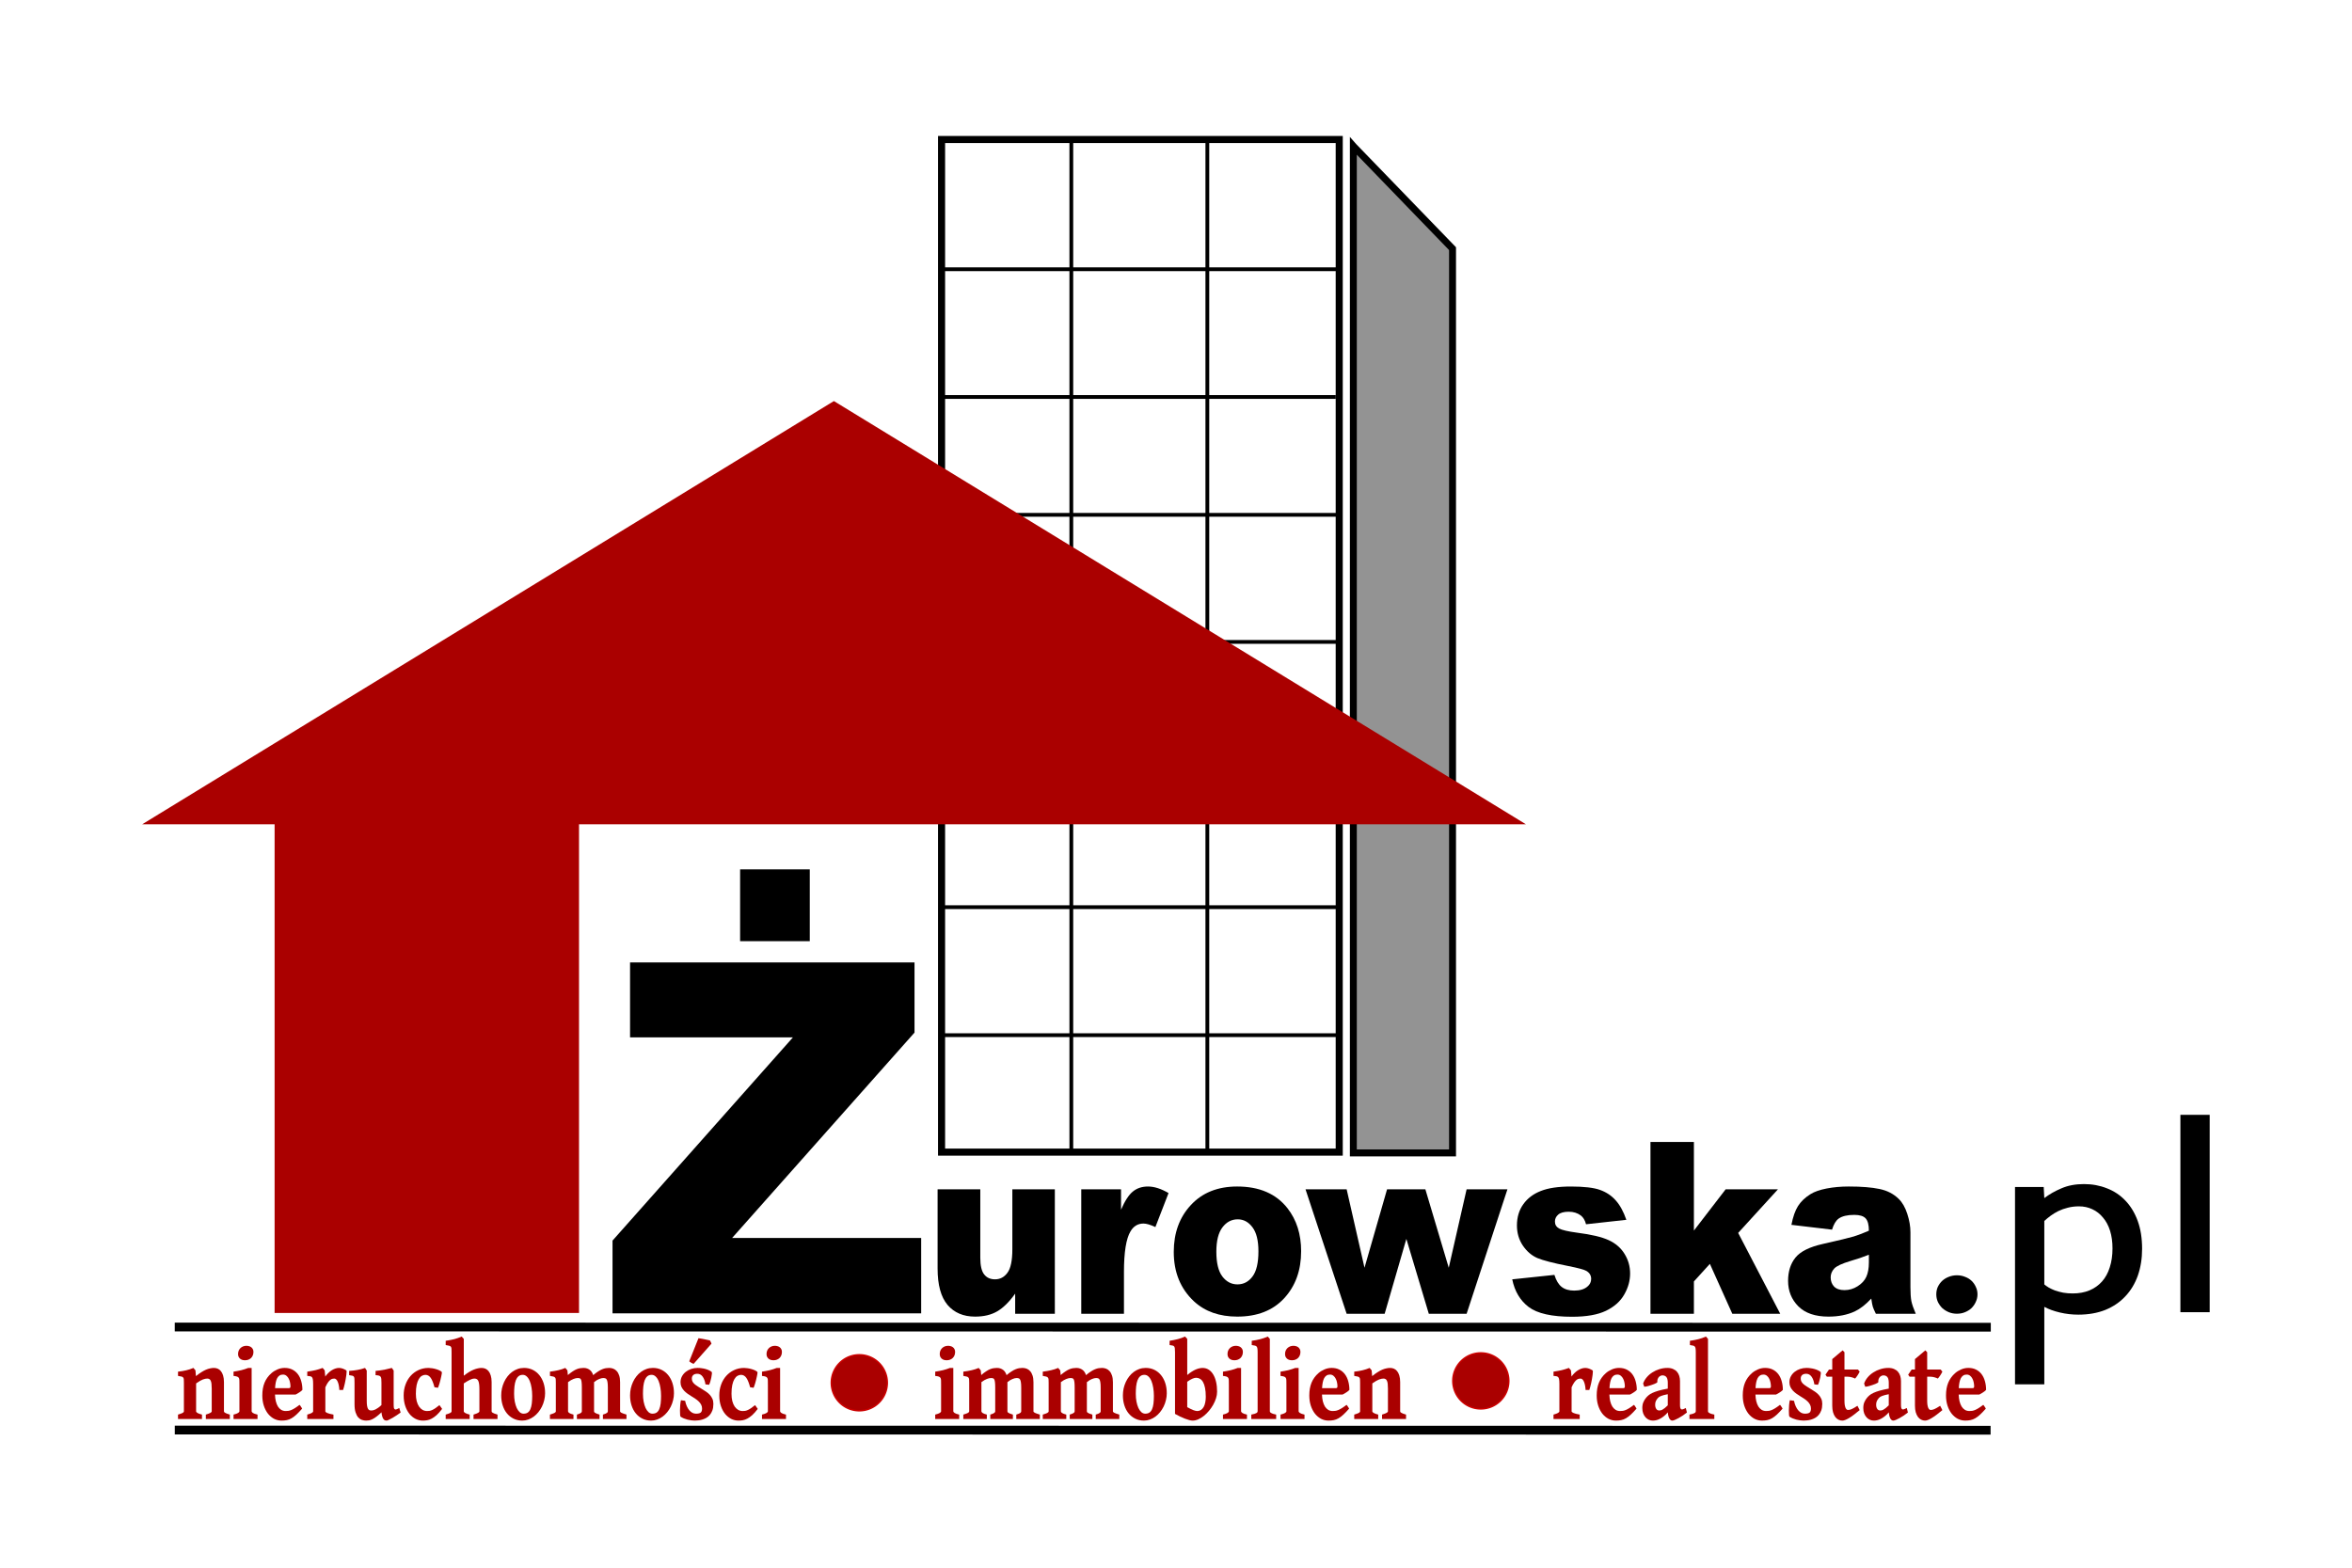 <?xml version="1.0" encoding="UTF-8" standalone="no"?>
<svg
   width="195mm"
   height="130mm"
   viewBox="0 0 690.945 460.63"
   id="svg3412"
   version="1.1"
   inkscape:version="1.2.2 (732a01da63, 2022-12-09)"
   sodipodi:docname="logo+pl krzywe — bordo.svg"
   xmlns:inkscape="http://www.inkscape.org/namespaces/inkscape"
   xmlns:sodipodi="http://sodipodi.sourceforge.net/DTD/sodipodi-0.dtd"
   xmlns="http://www.w3.org/2000/svg"
   xmlns:svg="http://www.w3.org/2000/svg"
   xmlns:rdf="http://www.w3.org/1999/02/22-rdf-syntax-ns#"
   xmlns:cc="http://creativecommons.org/ns#"
   xmlns:dc="http://purl.org/dc/elements/1.1/">
  <defs
     id="defs3414">
    <filter
       style="color-interpolation-filters:sRGB"
       inkscape:label="Feather"
       id="filter4266">
      <feGaussianBlur
         stdDeviation="1"
         result="blur"
         id="feGaussianBlur4268" />
      <feComposite
         in="SourceGraphic"
         in2="blur"
         operator="in"
         result="composite1"
         id="feComposite4270" />
      <feComposite
         in="composite1"
         in2="composite1"
         operator="in"
         result="fbSourceGraphic"
         id="feComposite4272" />
      <feColorMatrix
         result="fbSourceGraphicAlpha"
         in="fbSourceGraphic"
         values="0 0 0 -1 0 0 0 0 -1 0 0 0 0 -1 0 0 0 0 1 0"
         id="feColorMatrix4314" />
      <feGaussianBlur
         id="feGaussianBlur4316"
         stdDeviation="0.1"
         result="blur"
         in="fbSourceGraphic" />
      <feComposite
         id="feComposite4318"
         in2="blur"
         in="fbSourceGraphic"
         operator="atop"
         result="composite1" />
      <feComposite
         id="feComposite4320"
         in2="composite1"
         operator="in"
         result="composite2" />
      <feComposite
         id="feComposite4322"
         in2="composite2"
         operator="in"
         result="composite3" />
    </filter>
    <filter
       style="color-interpolation-filters:sRGB"
       inkscape:label="Feather"
       id="filter4372">
      <feGaussianBlur
         stdDeviation="0.7"
         result="blur"
         id="feGaussianBlur4374" />
      <feComposite
         in="SourceGraphic"
         in2="blur"
         operator="in"
         result="composite1"
         id="feComposite4376" />
      <feComposite
         in="composite1"
         in2="composite1"
         operator="in"
         result="fbSourceGraphic"
         id="feComposite4378" />
      <feColorMatrix
         result="fbSourceGraphicAlpha"
         in="fbSourceGraphic"
         values="0 0 0 -1 0 0 0 0 -1 0 0 0 0 -1 0 0 0 0 1 0"
         id="feColorMatrix4380" />
      <feGaussianBlur
         id="feGaussianBlur4382"
         stdDeviation="0.1"
         result="blur"
         in="fbSourceGraphic" />
      <feComposite
         id="feComposite4384"
         in2="blur"
         in="fbSourceGraphic"
         operator="atop"
         result="composite1" />
      <feComposite
         id="feComposite4386"
         in2="composite1"
         operator="in"
         result="composite2" />
      <feComposite
         id="feComposite4388"
         in2="composite2"
         operator="in"
         result="composite3" />
    </filter>
    <filter
       style="color-interpolation-filters:sRGB"
       inkscape:label="Clean Edges"
       id="filter4444">
      <feGaussianBlur
         stdDeviation="0.01"
         result="blur"
         id="feGaussianBlur4446" />
      <feComposite
         in="SourceGraphic"
         in2="blur"
         operator="in"
         result="composite1"
         id="feComposite4448" />
      <feComposite
         in="composite1"
         in2="composite1"
         operator="in"
         result="composite2"
         id="feComposite4450" />
    </filter>
    <filter
       style="color-interpolation-filters:sRGB"
       inkscape:label="Clean Edges"
       id="filter4452">
      <feGaussianBlur
         stdDeviation="0.01"
         result="blur"
         id="feGaussianBlur4454" />
      <feComposite
         in="SourceGraphic"
         in2="blur"
         operator="in"
         result="composite1"
         id="feComposite4456" />
      <feComposite
         in="composite1"
         in2="composite1"
         operator="in"
         result="composite2"
         id="feComposite4458" />
    </filter>
    <filter
       style="color-interpolation-filters:sRGB"
       inkscape:label="Feather"
       id="filter4460">
      <feGaussianBlur
         stdDeviation="0.1"
         result="blur"
         id="feGaussianBlur4462" />
      <feComposite
         in="SourceGraphic"
         in2="blur"
         operator="atop"
         result="composite1"
         id="feComposite4464" />
      <feComposite
         in2="composite1"
         operator="in"
         result="composite2"
         id="feComposite4466" />
      <feComposite
         in2="composite2"
         operator="in"
         result="composite3"
         id="feComposite4468" />
    </filter>
    <filter
       style="color-interpolation-filters:sRGB"
       inkscape:label="Feather"
       id="filter4470">
      <feGaussianBlur
         stdDeviation="0.1"
         result="blur"
         id="feGaussianBlur4472" />
      <feComposite
         in="SourceGraphic"
         in2="blur"
         operator="atop"
         result="composite1"
         id="feComposite4474" />
      <feComposite
         in2="composite1"
         operator="in"
         result="composite2"
         id="feComposite4476" />
      <feComposite
         in2="composite2"
         operator="in"
         result="composite3"
         id="feComposite4478" />
    </filter>
    <filter
       inkscape:collect="always"
       style="color-interpolation-filters:sRGB"
       id="filter4480"
       x="-0.001"
       width="1.001"
       y="-27.391"
       height="55.781">
      <feGaussianBlur
         inkscape:collect="always"
         stdDeviation="0.119"
         id="feGaussianBlur4482" />
    </filter>
    <filter
       inkscape:collect="always"
       style="color-interpolation-filters:sRGB"
       id="filter4484"
       x="-0.001"
       width="1.001"
       y="-27.389"
       height="55.779">
      <feGaussianBlur
         inkscape:collect="always"
         stdDeviation="0.119"
         id="feGaussianBlur4486" />
    </filter>
    <filter
       inkscape:collect="always"
       style="color-interpolation-filters:sRGB"
       id="filter4864"
       x="-0.001"
       width="1.002"
       y="-0.029"
       height="1.059">
      <feGaussianBlur
         inkscape:collect="always"
         stdDeviation="0.312"
         id="feGaussianBlur4866" />
    </filter>
    <filter
       inkscape:collect="always"
       style="color-interpolation-filters:sRGB"
       id="filter4888"
       x="-0.003"
       width="1.007"
       y="-0.021"
       height="1.042">
      <feGaussianBlur
         inkscape:collect="always"
         stdDeviation="0.382"
         id="feGaussianBlur4890" />
    </filter>
    <filter
       inkscape:collect="always"
       style="color-interpolation-filters:sRGB"
       id="filter4904"
       x="-0.008"
       width="1.017"
       y="-0.008"
       height="1.017">
      <feGaussianBlur
         inkscape:collect="always"
         stdDeviation="0.313"
         id="feGaussianBlur4906" />
    </filter>
    <filter
       inkscape:collect="always"
       style="color-interpolation-filters:sRGB"
       id="filter4912"
       x="-0.008"
       width="1.017"
       y="-0.006"
       height="1.013">
      <feGaussianBlur
         inkscape:collect="always"
         stdDeviation="0.299"
         id="feGaussianBlur4914" />
    </filter>
    <filter
       inkscape:collect="always"
       style="color-interpolation-filters:sRGB"
       id="filter5068"
       x="-0.073"
       width="1.146"
       y="-0.073"
       height="1.146">
      <feGaussianBlur
         inkscape:collect="always"
         stdDeviation="0.461"
         id="feGaussianBlur5070" />
    </filter>
    <filter
       inkscape:collect="always"
       style="color-interpolation-filters:sRGB"
       id="filter5096"
       x="-0.073"
       width="1.146"
       y="-0.073"
       height="1.146">
      <feGaussianBlur
         inkscape:collect="always"
         stdDeviation="0.461"
         id="feGaussianBlur5098" />
    </filter>
    <filter
       inkscape:collect="always"
       style="color-interpolation-filters:sRGB"
       id="filter5112"
       x="-0.002"
       width="1.004"
       y="-0.003"
       height="1.006">
      <feGaussianBlur
         inkscape:collect="always"
         stdDeviation="0.403"
         id="feGaussianBlur5114" />
    </filter>
  </defs>
  <sodipodi:namedview
     inkscape:pagecheckerboard="false"
     lock-margins="true"
     units="mm"
     width="195mm"
     id="base"
     pagecolor="#ffffff"
     bordercolor="#666666"
     borderopacity="1.0"
     inkscape:pageopacity="1"
     inkscape:pageshadow="2"
     inkscape:zoom="0.99999996"
     inkscape:cx="89.500004"
     inkscape:cy="249.00001"
     inkscape:document-units="px"
     inkscape:current-layer="layer1"
     showgrid="false"
     fit-margin-top="11.5"
     fit-margin-left="11.5"
     fit-margin-right="11.5"
     fit-margin-bottom="11.5"
     inkscape:window-width="1920"
     inkscape:window-height="1009"
     inkscape:window-x="-8"
     inkscape:window-y="-8"
     inkscape:window-maximized="1"
     inkscape:document-rotation="0"
     inkscape:showpageshadow="2"
     inkscape:deskcolor="#d1d1d1" />
  <g
     inkscape:label="Layer 1"
     inkscape:groupmode="layer"
     id="layer1"
     transform="translate(-55.03,-563.123)">
    <g
       style="display:inline"
       id="layer2"
       transform="matrix(1.66,0,0,1.66,-181.572,282.969)" />
    <g
       style="display:inline;fill:#ffffff;fill-opacity:0.764"
       id="layer3"
       transform="matrix(1.109,0,0,1.109,-89.375,388.704)">
      <g
         id="g68"
         style="fill:#ffffff;fill-opacity:0.764">
        <path
           id="rect3380"
           style="display:inline;fill:#ffffff;fill-opacity:0.764;stroke:#000000;stroke-width:1.875;stroke-miterlimit:4;stroke-dasharray:none"
           transform="translate(-2.59815e-6)"
           d="M 379.628,194.238 H 484.968 V 462.528 H 379.628 Z" />
        <path
           inkscape:connector-curvature="0"
           style="opacity:1;fill:#ffffff;fill-opacity:0.764;fill-rule:evenodd;stroke:#000000;stroke-width:1;stroke-linecap:butt;stroke-linejoin:miter;stroke-miterlimit:4;stroke-dasharray:none;stroke-opacity:1"
           d="M 379.821,228.612 H 484.715"
           id="path3383" />
        <path
           inkscape:connector-curvature="0"
           style="opacity:1;fill:#ffffff;fill-opacity:0.764;fill-rule:evenodd;stroke:#000000;stroke-width:1;stroke-linecap:butt;stroke-linejoin:miter;stroke-miterlimit:4;stroke-dasharray:none;stroke-opacity:1"
           d="M 379.157,262.455 H 484.05"
           id="path3383-6" />
        <path
           inkscape:connector-curvature="0"
           style="opacity:1;fill:#ffffff;fill-opacity:0.764;fill-rule:evenodd;stroke:#000000;stroke-width:1;stroke-linecap:butt;stroke-linejoin:miter;stroke-miterlimit:4;stroke-dasharray:none;stroke-opacity:1"
           d="M 379.92,293.68 H 484.814"
           id="path3383-2" />
        <path
           inkscape:connector-curvature="0"
           style="opacity:1;fill:#ffffff;fill-opacity:0.764;fill-rule:evenodd;stroke:#000000;stroke-width:1;stroke-linecap:butt;stroke-linejoin:miter;stroke-miterlimit:4;stroke-dasharray:none;stroke-opacity:1"
           d="M 380.123,327.35 H 485.017"
           id="path3383-3" />
        <path
           inkscape:connector-curvature="0"
           style="opacity:1;fill:#ffffff;fill-opacity:0.764;fill-rule:evenodd;stroke:#000000;stroke-width:1;stroke-linecap:butt;stroke-linejoin:miter;stroke-miterlimit:4;stroke-dasharray:none;stroke-opacity:1"
           d="M 379.821,397.628 H 484.715"
           id="path3383-68" />
        <path
           inkscape:connector-curvature="0"
           style="opacity:1;fill:#ffffff;fill-opacity:0.764;fill-rule:evenodd;stroke:#000000;stroke-width:1;stroke-linecap:butt;stroke-linejoin:miter;stroke-miterlimit:4;stroke-dasharray:none;stroke-opacity:1"
           d="M 379.898,431.541 H 484.792"
           id="path3383-65" />
        <path
           inkscape:connector-curvature="0"
           style="fill:#ffffff;fill-opacity:0.764;fill-rule:evenodd;stroke:#000000;stroke-width:1;stroke-linecap:butt;stroke-linejoin:miter;stroke-miterlimit:4;stroke-dasharray:none;stroke-opacity:1"
           d="M 414,194.362 V 462.362"
           id="path4226" />
        <path
           inkscape:connector-curvature="0"
           style="fill:#ffffff;fill-opacity:0.764;fill-rule:evenodd;stroke:#000000;stroke-width:1;stroke-linecap:butt;stroke-linejoin:miter;stroke-miterlimit:4;stroke-dasharray:none;stroke-opacity:1"
           d="M 450.032,194.813 V 462.814"
           id="path4226-3" />
        <path
           sodipodi:nodetypes="cc"
           inkscape:connector-curvature="0"
           style="display:inline;opacity:1;fill:#ffffff;fill-opacity:0.764;fill-rule:evenodd;stroke:#000000;stroke-width:1;stroke-linecap:butt;stroke-linejoin:miter;stroke-miterlimit:4;stroke-dasharray:none;stroke-opacity:1"
           d="M 379.762,363.654 H 484.656"
           id="path3383-3-6" />
      </g>
    </g>
    <path
       inkscape:connector-curvature="0"
       style="fill:#000000;fill-opacity:0.424;fill-rule:evenodd;stroke:#000000;stroke-width:2.036;stroke-linecap:butt;stroke-linejoin:miter;stroke-miterlimit:4;stroke-dasharray:none;stroke-opacity:1"
       d="m 452.688,606.15 29.054,30.039 v 265.69 h -29.141 v -295.827 z"
       id="path4251" />
    <g
       style="display:inline"
       id="layer8"
       transform="matrix(1.109,0,0,1.109,-89.375,388.704)">
      <g
         aria-label="Ż"
         transform="scale(0.963,1.039)"
         id="text4190-7"
         style="font-style:normal;font-variant:normal;font-weight:900;font-stretch:normal;font-size:125px;line-height:0%;font-family:Arial;-inkscape-font-specification:'Arial Heavy';text-align:start;letter-spacing:0px;word-spacing:0px;writing-mode:lr-tb;text-anchor:start;display:inline;fill:#000000;fill-opacity:1;stroke:none;stroke-width:1px;stroke-linecap:butt;stroke-linejoin:miter;stroke-opacity:1;filter:url(#filter4912)">
        <path
           d="m 308.527,396.804 h 78.247 v 17.883 l -50.171,52.368 h 52.002 v 19.226 h -84.9 V 467.727 l 49.622,-51.819 h -44.8 z m 30.273,-23.743 h 19.165 v 18.311 h -19.165 z"
           style="font-style:normal;font-variant:normal;font-weight:900;font-stretch:normal;font-size:125px;font-family:Arial;-inkscape-font-specification:'Arial Heavy'"
           id="path989" />
      </g>
      <g
         aria-label="urowska"
         transform="scale(0.944,1.06)"
         id="text4194-5"
         style="font-style:normal;font-variant:normal;font-weight:900;font-stretch:normal;font-size:60px;line-height:0%;font-family:Arial;-inkscape-font-specification:'Arial Heavy';text-align:start;letter-spacing:0px;word-spacing:0px;writing-mode:lr-tb;text-anchor:start;display:inline;fill:#000000;fill-opacity:1;stroke:none;stroke-width:1px;stroke-linecap:butt;stroke-linejoin:miter;stroke-opacity:1;filter:url(#filter4888)">
        <path
           d="m 433.936,476.76 h -11.133 v -5.039 q -2.49,3.105 -5.039,4.424 -2.52,1.318 -6.211,1.318 -4.922,0 -7.734,-2.93 -2.783,-2.959 -2.783,-9.082 v -19.805 h 11.982 v 17.109 q 0,2.93 1.084,4.16 1.084,1.23 3.047,1.23 2.139,0 3.486,-1.641 1.377,-1.641 1.377,-5.889 v -14.971 h 11.924 z"
           style="font-style:normal;font-variant:normal;font-weight:900;font-stretch:normal;font-size:60px;font-family:Arial;-inkscape-font-specification:'Arial Heavy'"
           id="path992" />
        <path
           d="m 441.348,445.647 h 11.162 v 5.098 q 1.611,-3.311 3.311,-4.541 1.729,-1.26 4.248,-1.26 2.637,0 5.771,1.641 l -3.691,8.496 q -2.109,-0.879 -3.34,-0.879 -2.344,0 -3.633,1.934 -1.846,2.725 -1.846,10.195 v 10.43 h -11.982 z"
           style="font-style:normal;font-variant:normal;font-weight:900;font-stretch:normal;font-size:60px;font-family:Arial;-inkscape-font-specification:'Arial Heavy'"
           id="path994" />
        <path
           d="m 467.305,461.291 q 0,-7.119 4.805,-11.719 4.805,-4.629 12.979,-4.629 9.346,0 14.121,5.42 3.838,4.365 3.838,10.752 0,7.178 -4.775,11.777 -4.746,4.57 -13.154,4.57 -7.5,0 -12.129,-3.809 -5.684,-4.717 -5.684,-12.363 z m 11.953,-0.029 q 0,4.16 1.67,6.152 1.699,1.992 4.248,1.992 2.578,0 4.219,-1.963 1.67,-1.963 1.67,-6.299 0,-4.043 -1.67,-6.006 -1.67,-1.992 -4.131,-1.992 -2.607,0 -4.307,2.021 -1.699,1.992 -1.699,6.094 z"
           style="font-style:normal;font-variant:normal;font-weight:900;font-stretch:normal;font-size:60px;font-family:Arial;-inkscape-font-specification:'Arial Heavy'"
           id="path996" />
        <path
           d="m 504.278,445.647 h 11.543 l 5.01,19.6 6.328,-19.6 h 10.752 l 6.562,19.6 5.01,-19.6 h 11.455 l -11.455,31.113 h -10.605 l -6.299,-18.721 -6.094,18.721 h -10.664 z"
           style="font-style:normal;font-variant:normal;font-weight:900;font-stretch:normal;font-size:60px;font-family:Arial;-inkscape-font-specification:'Arial Heavy'"
           id="path998" />
        <path
           d="m 562.285,468.147 11.836,-1.113 q 0.732,2.109 2.051,3.018 1.318,0.908 3.516,0.908 2.402,0 3.721,-1.025 1.025,-0.762 1.025,-1.904 0,-1.289 -1.348,-1.992 -0.967,-0.498 -5.127,-1.23 -6.211,-1.084 -8.643,-1.992 -2.402,-0.938 -4.072,-3.135 -1.641,-2.197 -1.641,-5.01 0,-3.076 1.787,-5.303 1.787,-2.227 4.922,-3.311 3.135,-1.113 8.408,-1.113 5.566,0 8.203,0.85 2.666,0.85 4.424,2.637 1.787,1.787 2.959,4.834 l -11.309,1.113 q -0.439,-1.494 -1.465,-2.197 -1.406,-0.938 -3.398,-0.938 -2.021,0 -2.959,0.732 -0.908,0.703 -0.908,1.729 0,1.143 1.172,1.729 1.172,0.586 5.098,1.055 5.947,0.674 8.848,1.875 2.9,1.201 4.424,3.428 1.553,2.227 1.553,4.893 0,2.695 -1.641,5.244 -1.611,2.549 -5.127,4.072 -3.486,1.494 -9.521,1.494 -8.525,0 -12.158,-2.432 -3.604,-2.432 -4.629,-6.914 z"
           style="font-style:normal;font-variant:normal;font-weight:900;font-stretch:normal;font-size:60px;font-family:Arial;-inkscape-font-specification:'Arial Heavy'"
           id="path1000" />
        <path
           d="m 601.074,433.811 h 12.188 v 22.148 l 8.906,-10.312 h 14.678 l -11.162,10.898 11.807,20.215 h -13.447 l -6.299,-12.48 -4.482,4.395 v 8.086 h -12.188 z"
           style="font-style:normal;font-variant:normal;font-weight:900;font-stretch:normal;font-size:60px;font-family:Arial;-inkscape-font-specification:'Arial Heavy'"
           id="path1002" />
        <path
           d="m 652.022,455.725 -11.396,-1.201 q 0.645,-2.988 1.846,-4.688 1.23,-1.729 3.516,-2.988 1.641,-0.908 4.512,-1.406 2.871,-0.498 6.211,-0.498 5.361,0 8.613,0.615 3.252,0.586 5.42,2.49 1.523,1.318 2.402,3.75 0.879,2.402 0.879,4.6 v 13.74 q 0,2.197 0.264,3.457 0.293,1.23 1.23,3.164 h -11.191 q -0.674,-1.201 -0.879,-1.816 -0.205,-0.645 -0.41,-1.992 -2.344,2.256 -4.658,3.223 -3.164,1.289 -7.354,1.289 -5.566,0 -8.467,-2.578 -2.871,-2.578 -2.871,-6.357 0,-3.545 2.08,-5.83 2.08,-2.285 7.676,-3.398 6.709,-1.348 8.701,-1.875 1.992,-0.557 4.219,-1.436 0,-2.197 -0.908,-3.076 -0.908,-0.879 -3.193,-0.879 -2.93,0 -4.395,0.938 -1.143,0.732 -1.846,2.754 z m 10.342,6.27 q -2.461,0.879 -5.127,1.553 -3.633,0.967 -4.6,1.904 -0.996,0.967 -0.996,2.197 0,1.406 0.967,2.314 0.996,0.879 2.9,0.879 1.992,0 3.691,-0.967 1.729,-0.967 2.432,-2.344 0.732,-1.406 0.732,-3.633 z"
           style="font-style:normal;font-variant:normal;font-weight:900;font-stretch:normal;font-size:60px;font-family:Arial;-inkscape-font-specification:'Arial Heavy'"
           id="path1004" />
      </g>
    </g>
    <g
       id="layer6"
       transform="matrix(1.083,0,0,1.293,-75,277.391)">
      <path
         id="path4254-9"
         d="m 167.469,522.539 492.609,0.047"
         style="fill:none;fill-rule:evenodd;stroke:#000000;stroke-width:1.998;stroke-linecap:butt;stroke-linejoin:miter;stroke-miterlimit:4;stroke-dasharray:none;stroke-opacity:1;filter:url(#filter4480)"
         inkscape:connector-curvature="0" />
      <path
         id="path4254-7-2"
         d="m 167.478,545.954 492.547,0.047"
         style="fill:none;fill-rule:evenodd;stroke:#000000;stroke-width:1.997;stroke-linecap:butt;stroke-linejoin:miter;stroke-miterlimit:4;stroke-dasharray:none;stroke-opacity:1;filter:url(#filter4484)"
         inkscape:connector-curvature="0" />
    </g>
    <g
       aria-label="nieruchomości      immobilien      real estate"
       transform="matrix(0.823,0,0,0.968,68.459,132.79)"
       id="text4288"
       style="font-style:normal;font-variant:normal;font-weight:bold;font-stretch:normal;font-size:33.076px;line-height:0%;font-family:Arial;-inkscape-font-specification:'Arial, Bold';text-align:start;letter-spacing:0px;word-spacing:0px;writing-mode:lr-tb;text-anchor:start;fill:#aa0000;fill-opacity:1;stroke:none;stroke-width:1px;stroke-linecap:butt;stroke-linejoin:miter;stroke-opacity:1;filter:url(#filter4864)">
      <path
         d="m 57.159,875.286 v -1.34 q 1.163,-0.307 1.631,-0.533 0.468,-0.226 0.468,-0.452 v -6.929 q 0,-0.856 -0.081,-1.437 -0.081,-0.581 -0.275,-0.921 -0.178,-0.355 -0.485,-0.501 -0.291,-0.162 -0.743,-0.162 -0.339,0 -0.727,0.065 -0.371,0.049 -0.84,0.21 -0.452,0.145 -1.05,0.436 -0.598,0.291 -1.373,0.759 v 8.479 q 0,0.242 0.517,0.501 0.533,0.258 1.583,0.485 v 1.34 H 47.226 v -1.34 q 1.066,-0.275 1.583,-0.485 0.517,-0.226 0.517,-0.501 v -8.673 q 0,-0.63 -0.032,-1.001 -0.016,-0.371 -0.21,-0.581 -0.178,-0.21 -0.614,-0.307 -0.42,-0.097 -1.244,-0.194 v -1.292 q 0.84,-0.081 1.567,-0.178 0.743,-0.113 1.389,-0.242 0.662,-0.145 1.276,-0.307 0.63,-0.178 1.26,-0.404 l 0.727,0.727 0.178,1.76 q 1.017,-0.711 1.906,-1.179 0.888,-0.485 1.68,-0.775 0.808,-0.291 1.502,-0.404 0.711,-0.129 1.34,-0.129 0.694,0 1.34,0.226 0.646,0.226 1.131,0.743 0.501,0.501 0.791,1.34 0.307,0.824 0.307,2.035 v 8.834 q 0,0.113 0.081,0.226 0.097,0.097 0.323,0.21 0.242,0.113 0.646,0.258 0.42,0.129 1.05,0.291 v 1.34 z"
         style="font-style:normal;font-variant:normal;font-weight:bold;font-stretch:normal;font-size:33.076px;line-height:125%;font-family:'Gentium Book Basic';-inkscape-font-specification:'Gentium Book Basic Bold';text-align:start;writing-mode:lr-tb;text-anchor:start;fill:#aa0000;fill-opacity:1"
         id="path922" />
      <path
         d="m 67.043,875.286 v -1.34 q 1.098,-0.226 1.599,-0.485 0.501,-0.275 0.501,-0.501 v -8.011 q 0,-0.824 -0.016,-1.324 0,-0.517 -0.178,-0.791 -0.178,-0.291 -0.614,-0.42 -0.436,-0.129 -1.292,-0.21 v -1.292 q 1.518,-0.194 2.794,-0.452 1.276,-0.275 2.471,-0.678 h 1.195 v 13.179 q 0,0.194 0.452,0.485 0.468,0.275 1.647,0.501 v 1.34 z m 7.106,-20.366 q 0,0.581 -0.226,1.05 -0.226,0.468 -0.63,0.808 -0.404,0.323 -0.953,0.501 -0.533,0.178 -1.179,0.178 -0.485,0 -0.937,-0.097 -0.436,-0.113 -0.791,-0.339 -0.355,-0.242 -0.565,-0.598 -0.21,-0.355 -0.21,-0.84 0,-0.581 0.226,-1.05 0.242,-0.468 0.646,-0.791 0.404,-0.323 0.937,-0.501 0.549,-0.178 1.179,-0.178 0.468,0 0.921,0.113 0.452,0.097 0.791,0.323 0.355,0.226 0.565,0.581 0.226,0.339 0.226,0.84 z"
         style="font-style:normal;font-variant:normal;font-weight:bold;font-stretch:normal;font-size:33.076px;line-height:125%;font-family:'Gentium Book Basic';-inkscape-font-specification:'Gentium Book Basic Bold';text-align:start;writing-mode:lr-tb;text-anchor:start;fill:#aa0000;fill-opacity:1"
         id="path924" />
      <path
         d="m 84.679,861.8 q -0.727,0 -1.227,0.291 -0.501,0.275 -0.84,0.808 -0.323,0.533 -0.501,1.292 -0.178,0.759 -0.242,1.728 h 4.877 q 0.371,0 0.485,-0.113 0.129,-0.129 0.129,-0.468 0,-0.501 -0.145,-1.114 -0.129,-0.614 -0.452,-1.147 -0.307,-0.549 -0.824,-0.904 -0.517,-0.371 -1.26,-0.371 z m 6.945,4.651 q -0.145,0.162 -0.452,0.371 -0.291,0.194 -0.646,0.388 -0.355,0.194 -0.711,0.371 -0.355,0.178 -0.614,0.275 h -7.365 q 0.048,1.114 0.307,2.051 0.275,0.921 0.743,1.583 0.485,0.646 1.179,1.017 0.694,0.355 1.583,0.355 0.501,0 0.985,-0.049 0.485,-0.065 1.034,-0.258 0.565,-0.194 1.26,-0.565 0.711,-0.371 1.68,-1.001 0.097,0.049 0.242,0.226 0.145,0.162 0.275,0.355 0.145,0.178 0.258,0.339 0.113,0.162 0.145,0.226 -1.147,1.114 -2.051,1.825 -0.904,0.711 -1.744,1.114 -0.84,0.404 -1.696,0.549 -0.84,0.145 -1.857,0.145 -1.421,0 -2.681,-0.549 -1.244,-0.565 -2.18,-1.567 -0.921,-1.017 -1.47,-2.423 -0.533,-1.405 -0.533,-3.117 0,-2.196 0.791,-3.844 0.808,-1.663 2.455,-2.891 0.904,-0.678 2.132,-1.131 1.244,-0.468 2.6,-0.468 1.583,0 2.762,0.517 1.195,0.517 1.987,1.421 0.791,0.904 1.179,2.132 0.404,1.211 0.404,2.6 z"
         style="font-style:normal;font-variant:normal;font-weight:bold;font-stretch:normal;font-size:33.076px;line-height:125%;font-family:'Gentium Book Basic';-inkscape-font-specification:'Gentium Book Basic Bold';text-align:start;writing-mode:lr-tb;text-anchor:start;fill:#aa0000;fill-opacity:1"
         id="path926" />
      <path
         d="m 107.322,860.541 q 0.097,0.065 0.081,0.452 0,0.371 -0.097,0.937 -0.081,0.565 -0.226,1.244 -0.145,0.662 -0.307,1.308 -0.162,0.63 -0.339,1.163 -0.162,0.533 -0.291,0.824 h -1.34 q -0.032,-0.646 -0.162,-1.26 -0.129,-0.63 -0.355,-1.114 -0.21,-0.485 -0.533,-0.775 -0.323,-0.307 -0.743,-0.307 -0.291,0 -0.646,0.065 -0.339,0.049 -0.743,0.307 -0.404,0.258 -0.856,0.791 -0.452,0.533 -0.953,1.486 v 7.3 q 0,0.242 0.678,0.501 0.694,0.258 2.213,0.485 v 1.34 h -9.351 v -1.34 q 2.1,-0.485 2.1,-0.985 v -8.269 q 0,-0.533 -0.032,-0.888 -0.032,-0.371 -0.081,-0.598 -0.048,-0.226 -0.129,-0.355 -0.065,-0.129 -0.129,-0.21 -0.113,-0.113 -0.226,-0.178 -0.113,-0.081 -0.307,-0.129 -0.178,-0.049 -0.468,-0.065 -0.275,-0.032 -0.727,-0.065 v -1.292 q 1.001,-0.129 1.696,-0.242 0.711,-0.113 1.292,-0.226 0.581,-0.129 1.163,-0.275 0.581,-0.162 1.34,-0.388 l 0.727,0.727 0.21,1.89 q 0.436,-0.533 0.985,-1.001 0.565,-0.485 1.195,-0.84 0.646,-0.355 1.34,-0.565 0.694,-0.21 1.389,-0.21 0.646,0 1.34,0.21 0.694,0.21 1.292,0.549 z"
         style="font-style:normal;font-variant:normal;font-weight:bold;font-stretch:normal;font-size:33.076px;line-height:125%;font-family:'Gentium Book Basic';-inkscape-font-specification:'Gentium Book Basic Bold';text-align:start;writing-mode:lr-tb;text-anchor:start;fill:#aa0000;fill-opacity:1"
         id="path928" />
      <path
         d="m 126.687,873.316 q -0.598,0.388 -1.373,0.824 -0.775,0.436 -1.518,0.808 -0.743,0.355 -1.324,0.581 -0.581,0.242 -0.775,0.242 -0.291,0 -0.581,-0.081 -0.275,-0.081 -0.533,-0.355 -0.242,-0.258 -0.436,-0.759 -0.194,-0.501 -0.307,-1.324 -1.001,0.824 -1.793,1.324 -0.775,0.501 -1.421,0.759 -0.646,0.275 -1.179,0.355 -0.533,0.081 -1.05,0.081 -0.759,0 -1.502,-0.21 -0.743,-0.21 -1.34,-0.759 -0.581,-0.565 -0.953,-1.534 -0.371,-0.969 -0.371,-2.487 v -6.492 q 0,-0.775 -0.032,-1.195 -0.016,-0.436 -0.194,-0.646 -0.162,-0.226 -0.565,-0.307 -0.388,-0.081 -1.131,-0.162 v -1.292 q 0.888,-0.065 1.615,-0.129 0.727,-0.081 1.389,-0.178 0.662,-0.097 1.308,-0.242 0.646,-0.145 1.357,-0.355 l 0.614,0.791 v 9.157 q 0,0.953 0.113,1.534 0.113,0.581 0.323,0.904 0.21,0.323 0.517,0.436 0.307,0.097 0.711,0.097 0.275,0 0.63,-0.065 0.355,-0.065 0.791,-0.242 0.436,-0.178 0.969,-0.501 0.549,-0.323 1.195,-0.84 v -6.767 q 0,-0.727 -0.049,-1.163 -0.049,-0.436 -0.258,-0.678 -0.21,-0.242 -0.63,-0.339 -0.42,-0.097 -1.163,-0.129 v -1.292 q 1.777,-0.145 3.165,-0.371 1.389,-0.242 2.649,-0.533 l 0.646,0.791 v 9.965 q 0,0.501 0.016,0.808 0.016,0.307 0.049,0.501 0.048,0.194 0.113,0.291 0.081,0.097 0.194,0.178 0.097,0.065 0.21,0.081 0.113,0.016 0.291,-0.016 0.178,-0.049 0.436,-0.145 0.275,-0.113 0.694,-0.291 z"
         style="font-style:normal;font-variant:normal;font-weight:bold;font-stretch:normal;font-size:33.076px;line-height:125%;font-family:'Gentium Book Basic';-inkscape-font-specification:'Gentium Book Basic Bold';text-align:start;writing-mode:lr-tb;text-anchor:start;fill:#aa0000;fill-opacity:1"
         id="path930" />
      <path
         d="m 141.497,872.217 q -1.05,1.179 -1.97,1.89 -0.921,0.694 -1.76,1.066 -0.84,0.371 -1.615,0.485 -0.759,0.113 -1.518,0.113 -1.357,0 -2.6,-0.517 -1.244,-0.533 -2.196,-1.518 -0.937,-0.985 -1.502,-2.406 -0.565,-1.421 -0.565,-3.214 0,-1.744 0.646,-3.262 0.646,-1.518 1.809,-2.633 1.179,-1.131 2.81,-1.777 1.631,-0.662 3.618,-0.662 0.533,0 1.244,0.097 0.711,0.081 1.389,0.258 0.694,0.162 1.276,0.404 0.581,0.226 0.856,0.517 0.016,0.129 -0.049,0.501 -0.065,0.355 -0.194,0.84 -0.113,0.468 -0.275,1.017 -0.162,0.533 -0.323,1.017 -0.162,0.485 -0.323,0.856 -0.145,0.371 -0.242,0.517 l -1.244,-0.162 q -0.307,-0.969 -0.63,-1.663 -0.323,-0.711 -0.711,-1.179 -0.388,-0.468 -0.856,-0.694 -0.468,-0.226 -1.05,-0.226 -0.662,0 -1.276,0.307 -0.614,0.307 -1.082,0.985 -0.468,0.678 -0.759,1.777 -0.275,1.082 -0.275,2.665 0,1.26 0.291,2.245 0.307,0.969 0.84,1.647 0.549,0.662 1.276,1.017 0.727,0.339 1.583,0.339 0.452,0 0.888,-0.049 0.436,-0.065 0.937,-0.258 0.517,-0.194 1.131,-0.549 0.63,-0.355 1.47,-0.937 z"
         style="font-style:normal;font-variant:normal;font-weight:bold;font-stretch:normal;font-size:33.076px;line-height:125%;font-family:'Gentium Book Basic';-inkscape-font-specification:'Gentium Book Basic Bold';text-align:start;writing-mode:lr-tb;text-anchor:start;fill:#aa0000;fill-opacity:1"
         id="path932" />
      <path
         d="m 152.705,875.286 v -1.34 q 1.163,-0.307 1.631,-0.533 0.468,-0.226 0.468,-0.452 v -6.606 q 0,-0.985 -0.097,-1.631 -0.097,-0.646 -0.307,-1.017 -0.21,-0.388 -0.549,-0.533 -0.323,-0.162 -0.791,-0.162 -0.436,0 -0.856,0.113 -0.404,0.097 -0.856,0.291 -0.452,0.178 -0.969,0.452 -0.517,0.275 -1.147,0.614 v 8.479 q 0,0.242 0.517,0.501 0.533,0.258 1.583,0.485 v 1.34 h -8.56 v -1.34 q 1.066,-0.275 1.583,-0.485 0.517,-0.226 0.517,-0.501 v -17.992 q 0,-0.678 -0.032,-1.05 -0.032,-0.388 -0.242,-0.598 -0.194,-0.21 -0.63,-0.291 -0.42,-0.097 -1.195,-0.194 v -1.292 q 0.985,-0.129 1.76,-0.258 0.775,-0.129 1.437,-0.275 0.662,-0.162 1.26,-0.339 0.598,-0.178 1.244,-0.42 l 0.759,0.711 v 11.176 q 1.001,-0.662 1.873,-1.114 0.888,-0.452 1.68,-0.727 0.791,-0.275 1.486,-0.388 0.694,-0.129 1.324,-0.129 0.694,0 1.34,0.226 0.646,0.226 1.131,0.743 0.501,0.501 0.791,1.34 0.307,0.824 0.307,2.035 v 8.834 q 0,0.113 0.081,0.226 0.097,0.097 0.323,0.21 0.242,0.113 0.646,0.258 0.42,0.129 1.05,0.291 v 1.34 z"
         style="font-style:normal;font-variant:normal;font-weight:bold;font-stretch:normal;font-size:33.076px;line-height:125%;font-family:'Gentium Book Basic';-inkscape-font-specification:'Gentium Book Basic Bold';text-align:start;writing-mode:lr-tb;text-anchor:start;fill:#aa0000;fill-opacity:1"
         id="path934" />
      <path
         d="m 173.652,868.26 q 0,-1.276 -0.226,-2.423 -0.21,-1.163 -0.63,-2.035 -0.42,-0.888 -1.066,-1.405 -0.63,-0.517 -1.454,-0.517 -0.921,0 -1.518,0.436 -0.598,0.436 -0.953,1.211 -0.339,0.775 -0.485,1.841 -0.129,1.05 -0.129,2.277 0,1.276 0.242,2.374 0.258,1.098 0.694,1.922 0.452,0.808 1.066,1.276 0.63,0.452 1.373,0.452 0.904,0 1.502,-0.339 0.598,-0.355 0.937,-1.034 0.355,-0.694 0.501,-1.696 0.145,-1.017 0.145,-2.342 z m 4.603,-0.808 q 0,1.082 -0.307,2.116 -0.291,1.034 -0.824,1.954 -0.533,0.921 -1.292,1.712 -0.743,0.775 -1.647,1.34 -0.904,0.565 -1.938,0.872 -1.034,0.323 -2.132,0.323 -1.712,0 -3.101,-0.581 -1.389,-0.581 -2.374,-1.599 -0.985,-1.017 -1.518,-2.423 -0.533,-1.405 -0.533,-3.052 0,-1.066 0.258,-2.1 0.275,-1.034 0.775,-1.954 0.501,-0.937 1.227,-1.712 0.727,-0.791 1.631,-1.357 0.904,-0.565 1.97,-0.888 1.082,-0.323 2.293,-0.323 1.696,0 3.085,0.581 1.389,0.581 2.374,1.615 0.985,1.017 1.518,2.423 0.533,1.405 0.533,3.052 z"
         style="font-style:normal;font-variant:normal;font-weight:bold;font-stretch:normal;font-size:33.076px;line-height:125%;font-family:'Gentium Book Basic';-inkscape-font-specification:'Gentium Book Basic Bold';text-align:start;writing-mode:lr-tb;text-anchor:start;fill:#aa0000;fill-opacity:1"
         id="path936" />
      <path
         d="m 198.895,875.286 v -1.34 q 0.581,-0.145 0.921,-0.275 0.355,-0.145 0.533,-0.258 0.194,-0.129 0.242,-0.226 0.065,-0.113 0.065,-0.226 v -7.252 q 0,-0.985 -0.113,-1.55 -0.097,-0.581 -0.307,-0.872 -0.194,-0.291 -0.517,-0.355 -0.307,-0.081 -0.727,-0.081 -0.581,0 -1.437,0.291 -0.84,0.275 -1.825,0.953 v 8.867 q 0,0.113 0.065,0.226 0.065,0.097 0.275,0.21 0.21,0.113 0.598,0.258 0.388,0.129 1.017,0.291 v 1.34 h -8.075 v -1.34 q 0.581,-0.145 0.921,-0.275 0.355,-0.145 0.533,-0.258 0.194,-0.129 0.242,-0.226 0.065,-0.113 0.065,-0.226 v -7.252 q 0,-0.985 -0.081,-1.55 -0.065,-0.581 -0.242,-0.872 -0.162,-0.291 -0.452,-0.355 -0.291,-0.081 -0.727,-0.081 -0.614,0 -1.454,0.275 -0.84,0.258 -1.97,0.969 v 8.867 q 0,0.242 0.436,0.501 0.452,0.258 1.502,0.485 v 1.34 h -8.398 v -1.34 q 1.066,-0.275 1.583,-0.485 0.517,-0.226 0.517,-0.501 v -8.673 q 0,-0.646 -0.032,-1.017 -0.032,-0.371 -0.242,-0.565 -0.194,-0.21 -0.63,-0.307 -0.42,-0.097 -1.195,-0.194 v -1.292 q 0.921,-0.097 1.647,-0.21 0.743,-0.113 1.389,-0.242 0.646,-0.129 1.244,-0.291 0.598,-0.178 1.211,-0.388 l 0.727,0.727 0.178,1.437 q 0.969,-0.711 1.744,-1.131 0.775,-0.436 1.437,-0.662 0.662,-0.226 1.244,-0.291 0.598,-0.081 1.179,-0.081 0.775,0 1.34,0.194 0.581,0.194 0.985,0.485 0.404,0.291 0.646,0.646 0.258,0.355 0.388,0.694 l 0.065,0.178 q 0.985,-0.711 1.777,-1.131 0.791,-0.436 1.454,-0.662 0.678,-0.242 1.276,-0.323 0.598,-0.081 1.195,-0.081 0.775,0 1.47,0.226 0.711,0.226 1.244,0.743 0.549,0.501 0.872,1.34 0.323,0.824 0.323,2.035 v 8.834 q 0,0.226 0.501,0.452 0.501,0.21 1.777,0.533 v 1.34 z"
         style="font-style:normal;font-variant:normal;font-weight:bold;font-stretch:normal;font-size:33.076px;line-height:125%;font-family:'Gentium Book Basic';-inkscape-font-specification:'Gentium Book Basic Bold';text-align:start;writing-mode:lr-tb;text-anchor:start;fill:#aa0000;fill-opacity:1"
         id="path938" />
      <path
         d="m 219.649,868.26 q 0,-1.276 -0.226,-2.423 -0.21,-1.163 -0.63,-2.035 -0.42,-0.888 -1.066,-1.405 -0.63,-0.517 -1.454,-0.517 -0.921,0 -1.518,0.436 -0.598,0.436 -0.953,1.211 -0.339,0.775 -0.485,1.841 -0.129,1.05 -0.129,2.277 0,1.276 0.242,2.374 0.258,1.098 0.694,1.922 0.452,0.808 1.066,1.276 0.63,0.452 1.373,0.452 0.904,0 1.502,-0.339 0.598,-0.355 0.937,-1.034 0.355,-0.694 0.501,-1.696 0.145,-1.017 0.145,-2.342 z m 4.603,-0.808 q 0,1.082 -0.307,2.116 -0.291,1.034 -0.824,1.954 -0.533,0.921 -1.292,1.712 -0.743,0.775 -1.647,1.34 -0.904,0.565 -1.938,0.872 -1.034,0.323 -2.132,0.323 -1.712,0 -3.101,-0.581 -1.389,-0.581 -2.374,-1.599 -0.985,-1.017 -1.518,-2.423 -0.533,-1.405 -0.533,-3.052 0,-1.066 0.258,-2.1 0.275,-1.034 0.775,-1.954 0.501,-0.937 1.227,-1.712 0.727,-0.791 1.631,-1.357 0.904,-0.565 1.97,-0.888 1.082,-0.323 2.293,-0.323 1.696,0 3.085,0.581 1.389,0.581 2.374,1.615 0.985,1.017 1.518,2.423 0.533,1.405 0.533,3.052 z"
         style="font-style:normal;font-variant:normal;font-weight:bold;font-stretch:normal;font-size:33.076px;line-height:125%;font-family:'Gentium Book Basic';-inkscape-font-specification:'Gentium Book Basic Bold';text-align:start;writing-mode:lr-tb;text-anchor:start;fill:#aa0000;fill-opacity:1"
         id="path940" />
      <path
         d="m 238.319,870.715 q 0,1.147 -0.355,1.97 -0.355,0.808 -0.921,1.373 -0.565,0.565 -1.292,0.904 -0.727,0.339 -1.47,0.517 -0.743,0.178 -1.437,0.226 -0.694,0.065 -1.211,0.065 -0.565,0 -1.211,-0.081 -0.646,-0.065 -1.324,-0.21 -0.662,-0.145 -1.308,-0.371 -0.63,-0.226 -1.163,-0.517 -0.113,-0.049 -0.178,-0.581 -0.049,-0.549 -0.049,-1.308 0,-0.759 0.081,-1.599 0.081,-0.856 0.258,-1.518 l 1.502,0.178 q 0.21,0.921 0.598,1.647 0.388,0.727 0.888,1.227 0.517,0.501 1.114,0.775 0.614,0.258 1.276,0.258 1.163,0 1.663,-0.323 0.501,-0.339 0.501,-1.244 0,-0.646 -0.323,-1.163 -0.323,-0.533 -0.856,-0.969 -0.533,-0.452 -1.227,-0.84 -0.694,-0.388 -1.437,-0.775 -0.678,-0.339 -1.357,-0.759 -0.678,-0.42 -1.244,-0.921 -0.549,-0.517 -0.904,-1.131 -0.339,-0.63 -0.339,-1.405 0,-1.001 0.517,-1.809 0.517,-0.808 1.373,-1.373 0.856,-0.565 1.938,-0.872 1.098,-0.307 2.261,-0.307 0.743,0 1.486,0.097 0.743,0.081 1.405,0.242 0.662,0.162 1.211,0.388 0.565,0.226 0.953,0.517 0.097,0.081 0.049,0.581 -0.049,0.501 -0.21,1.131 -0.145,0.63 -0.371,1.244 -0.21,0.614 -0.436,0.921 l -1.276,-0.129 q -0.275,-1.518 -1.017,-2.358 -0.727,-0.856 -1.89,-0.856 -0.953,0 -1.454,0.388 -0.501,0.388 -0.501,1.066 0,0.517 0.242,0.921 0.242,0.388 0.711,0.743 0.468,0.355 1.163,0.727 0.694,0.371 1.615,0.856 0.694,0.355 1.405,0.759 0.711,0.404 1.276,0.937 0.565,0.517 0.921,1.195 0.355,0.662 0.355,1.567 z m -7.042,-12.177 q -0.145,-0.016 -0.371,-0.113 -0.226,-0.097 -0.468,-0.21 -0.226,-0.129 -0.436,-0.242 -0.194,-0.129 -0.291,-0.21 l 3.295,-7.009 q 0.129,0.016 0.436,0.065 0.323,0.032 0.743,0.097 0.42,0.065 0.888,0.145 0.468,0.081 0.872,0.162 0.42,0.065 0.743,0.129 0.323,0.065 0.436,0.097 l 0.533,0.953 z"
         style="font-style:normal;font-variant:normal;font-weight:bold;font-stretch:normal;font-size:33.076px;line-height:125%;font-family:'Gentium Book Basic';-inkscape-font-specification:'Gentium Book Basic Bold';text-align:start;writing-mode:lr-tb;text-anchor:start;fill:#aa0000;fill-opacity:1"
         id="path942" />
      <path
         d="m 254.162,872.217 q -1.05,1.179 -1.97,1.89 -0.921,0.694 -1.76,1.066 -0.84,0.371 -1.615,0.485 -0.759,0.113 -1.518,0.113 -1.357,0 -2.6,-0.517 -1.244,-0.533 -2.196,-1.518 -0.937,-0.985 -1.502,-2.406 -0.565,-1.421 -0.565,-3.214 0,-1.744 0.646,-3.262 0.646,-1.518 1.809,-2.633 1.179,-1.131 2.81,-1.777 1.631,-0.662 3.618,-0.662 0.533,0 1.244,0.097 0.711,0.081 1.389,0.258 0.694,0.162 1.276,0.404 0.581,0.226 0.856,0.517 0.016,0.129 -0.049,0.501 -0.065,0.355 -0.194,0.84 -0.113,0.468 -0.275,1.017 -0.162,0.533 -0.323,1.017 -0.162,0.485 -0.323,0.856 -0.145,0.371 -0.242,0.517 l -1.244,-0.162 q -0.307,-0.969 -0.63,-1.663 -0.323,-0.711 -0.711,-1.179 -0.388,-0.468 -0.856,-0.694 -0.468,-0.226 -1.05,-0.226 -0.662,0 -1.276,0.307 -0.614,0.307 -1.082,0.985 -0.468,0.678 -0.759,1.777 -0.275,1.082 -0.275,2.665 0,1.26 0.291,2.245 0.307,0.969 0.84,1.647 0.549,0.662 1.276,1.017 0.727,0.339 1.583,0.339 0.452,0 0.888,-0.049 0.436,-0.065 0.937,-0.258 0.517,-0.194 1.131,-0.549 0.63,-0.355 1.47,-0.937 z"
         style="font-style:normal;font-variant:normal;font-weight:bold;font-stretch:normal;font-size:33.076px;line-height:125%;font-family:'Gentium Book Basic';-inkscape-font-specification:'Gentium Book Basic Bold';text-align:start;writing-mode:lr-tb;text-anchor:start;fill:#aa0000;fill-opacity:1"
         id="path944" />
      <path
         d="m 255.681,875.286 v -1.34 q 1.098,-0.226 1.599,-0.485 0.501,-0.275 0.501,-0.501 v -8.011 q 0,-0.824 -0.016,-1.324 0,-0.517 -0.178,-0.791 -0.178,-0.291 -0.614,-0.42 -0.436,-0.129 -1.292,-0.21 v -1.292 q 1.518,-0.194 2.794,-0.452 1.276,-0.275 2.471,-0.678 h 1.195 v 13.179 q 0,0.194 0.452,0.485 0.468,0.275 1.647,0.501 v 1.34 z m 7.106,-20.366 q 0,0.581 -0.226,1.05 -0.226,0.468 -0.63,0.808 -0.404,0.323 -0.953,0.501 -0.533,0.178 -1.179,0.178 -0.485,0 -0.937,-0.097 -0.436,-0.113 -0.791,-0.339 -0.355,-0.242 -0.565,-0.598 -0.21,-0.355 -0.21,-0.84 0,-0.581 0.226,-1.05 0.242,-0.468 0.646,-0.791 0.404,-0.323 0.937,-0.501 0.549,-0.178 1.179,-0.178 0.468,0 0.921,0.113 0.452,0.097 0.791,0.323 0.355,0.226 0.565,0.581 0.226,0.339 0.226,0.84 z"
         style="font-style:normal;font-variant:normal;font-weight:bold;font-stretch:normal;font-size:33.076px;line-height:125%;font-family:'Gentium Book Basic';-inkscape-font-specification:'Gentium Book Basic Bold';text-align:start;writing-mode:lr-tb;text-anchor:start;fill:#aa0000;fill-opacity:1"
         id="path946" />
      <path
         d="m 317.505,875.286 v -1.34 q 1.098,-0.226 1.599,-0.485 0.501,-0.275 0.501,-0.501 v -8.011 q 0,-0.824 -0.016,-1.324 0,-0.517 -0.178,-0.791 -0.178,-0.291 -0.614,-0.42 -0.436,-0.129 -1.292,-0.21 v -1.292 q 1.518,-0.194 2.794,-0.452 1.276,-0.275 2.471,-0.678 h 1.195 v 13.179 q 0,0.194 0.452,0.485 0.468,0.275 1.647,0.501 v 1.34 z m 7.106,-20.366 q 0,0.581 -0.226,1.05 -0.226,0.468 -0.63,0.808 -0.404,0.323 -0.953,0.501 -0.533,0.178 -1.179,0.178 -0.485,0 -0.937,-0.097 -0.436,-0.113 -0.791,-0.339 -0.355,-0.242 -0.565,-0.598 -0.21,-0.355 -0.21,-0.84 0,-0.581 0.226,-1.05 0.242,-0.468 0.646,-0.791 0.404,-0.323 0.937,-0.501 0.549,-0.178 1.179,-0.178 0.468,0 0.921,0.113 0.452,0.097 0.791,0.323 0.355,0.226 0.565,0.581 0.226,0.339 0.226,0.84 z"
         style="font-style:normal;font-variant:normal;font-weight:bold;font-stretch:normal;font-size:33.076px;line-height:125%;font-family:'Gentium Book Basic';-inkscape-font-specification:'Gentium Book Basic Bold';text-align:start;writing-mode:lr-tb;text-anchor:start;fill:#aa0000;fill-opacity:1"
         id="path948" />
      <path
         d="m 346.446,875.286 v -1.34 q 0.581,-0.145 0.921,-0.275 0.355,-0.145 0.533,-0.258 0.194,-0.129 0.242,-0.226 0.065,-0.113 0.065,-0.226 v -7.252 q 0,-0.985 -0.113,-1.55 -0.097,-0.581 -0.307,-0.872 -0.194,-0.291 -0.517,-0.355 -0.307,-0.081 -0.727,-0.081 -0.581,0 -1.437,0.291 -0.84,0.275 -1.825,0.953 v 8.867 q 0,0.113 0.065,0.226 0.065,0.097 0.275,0.21 0.21,0.113 0.598,0.258 0.388,0.129 1.017,0.291 v 1.34 h -8.075 v -1.34 q 0.581,-0.145 0.921,-0.275 0.355,-0.145 0.533,-0.258 0.194,-0.129 0.242,-0.226 0.065,-0.113 0.065,-0.226 v -7.252 q 0,-0.985 -0.081,-1.55 -0.065,-0.581 -0.242,-0.872 -0.162,-0.291 -0.452,-0.355 -0.291,-0.081 -0.727,-0.081 -0.614,0 -1.454,0.275 -0.84,0.258 -1.97,0.969 v 8.867 q 0,0.242 0.436,0.501 0.452,0.258 1.502,0.485 v 1.34 h -8.398 v -1.34 q 1.066,-0.275 1.583,-0.485 0.517,-0.226 0.517,-0.501 v -8.673 q 0,-0.646 -0.032,-1.017 -0.032,-0.371 -0.242,-0.565 -0.194,-0.21 -0.63,-0.307 -0.42,-0.097 -1.195,-0.194 v -1.292 q 0.921,-0.097 1.647,-0.21 0.743,-0.113 1.389,-0.242 0.646,-0.129 1.244,-0.291 0.598,-0.178 1.211,-0.388 l 0.727,0.727 0.178,1.437 q 0.969,-0.711 1.744,-1.131 0.775,-0.436 1.437,-0.662 0.662,-0.226 1.244,-0.291 0.598,-0.081 1.179,-0.081 0.775,0 1.34,0.194 0.581,0.194 0.985,0.485 0.404,0.291 0.646,0.646 0.258,0.355 0.388,0.694 l 0.065,0.178 q 0.985,-0.711 1.777,-1.131 0.791,-0.436 1.454,-0.662 0.678,-0.242 1.276,-0.323 0.598,-0.081 1.195,-0.081 0.775,0 1.47,0.226 0.711,0.226 1.244,0.743 0.549,0.501 0.872,1.34 0.323,0.824 0.323,2.035 v 8.834 q 0,0.226 0.501,0.452 0.501,0.21 1.777,0.533 v 1.34 z"
         style="font-style:normal;font-variant:normal;font-weight:bold;font-stretch:normal;font-size:33.076px;line-height:125%;font-family:'Gentium Book Basic';-inkscape-font-specification:'Gentium Book Basic Bold';text-align:start;writing-mode:lr-tb;text-anchor:start;fill:#aa0000;fill-opacity:1"
         id="path950" />
      <path
         d="m 374.807,875.286 v -1.34 q 0.581,-0.145 0.921,-0.275 0.355,-0.145 0.533,-0.258 0.194,-0.129 0.242,-0.226 0.065,-0.113 0.065,-0.226 v -7.252 q 0,-0.985 -0.113,-1.55 -0.097,-0.581 -0.307,-0.872 -0.194,-0.291 -0.517,-0.355 -0.307,-0.081 -0.727,-0.081 -0.581,0 -1.437,0.291 -0.84,0.275 -1.825,0.953 v 8.867 q 0,0.113 0.065,0.226 0.065,0.097 0.275,0.21 0.21,0.113 0.598,0.258 0.388,0.129 1.017,0.291 v 1.34 h -8.075 v -1.34 q 0.581,-0.145 0.921,-0.275 0.355,-0.145 0.533,-0.258 0.194,-0.129 0.242,-0.226 0.065,-0.113 0.065,-0.226 v -7.252 q 0,-0.985 -0.081,-1.55 -0.065,-0.581 -0.242,-0.872 -0.162,-0.291 -0.452,-0.355 -0.291,-0.081 -0.727,-0.081 -0.614,0 -1.454,0.275 -0.84,0.258 -1.97,0.969 v 8.867 q 0,0.242 0.436,0.501 0.452,0.258 1.502,0.485 v 1.34 h -8.398 v -1.34 q 1.066,-0.275 1.583,-0.485 0.517,-0.226 0.517,-0.501 v -8.673 q 0,-0.646 -0.032,-1.017 -0.032,-0.371 -0.242,-0.565 -0.194,-0.21 -0.63,-0.307 -0.42,-0.097 -1.195,-0.194 v -1.292 q 0.921,-0.097 1.647,-0.21 0.743,-0.113 1.389,-0.242 0.646,-0.129 1.244,-0.291 0.598,-0.178 1.211,-0.388 l 0.727,0.727 0.178,1.437 q 0.969,-0.711 1.744,-1.131 0.775,-0.436 1.437,-0.662 0.662,-0.226 1.244,-0.291 0.598,-0.081 1.179,-0.081 0.775,0 1.34,0.194 0.581,0.194 0.985,0.485 0.404,0.291 0.646,0.646 0.258,0.355 0.388,0.694 l 0.065,0.178 q 0.985,-0.711 1.777,-1.131 0.791,-0.436 1.454,-0.662 0.678,-0.242 1.276,-0.323 0.598,-0.081 1.195,-0.081 0.775,0 1.47,0.226 0.711,0.226 1.244,0.743 0.549,0.501 0.872,1.34 0.323,0.824 0.323,2.035 v 8.834 q 0,0.226 0.501,0.452 0.501,0.21 1.777,0.533 v 1.34 z"
         style="font-style:normal;font-variant:normal;font-weight:bold;font-stretch:normal;font-size:33.076px;line-height:125%;font-family:'Gentium Book Basic';-inkscape-font-specification:'Gentium Book Basic Bold';text-align:start;writing-mode:lr-tb;text-anchor:start;fill:#aa0000;fill-opacity:1"
         id="path952" />
      <path
         d="m 395.56,868.26 q 0,-1.276 -0.226,-2.423 -0.21,-1.163 -0.63,-2.035 -0.42,-0.888 -1.066,-1.405 -0.63,-0.517 -1.454,-0.517 -0.921,0 -1.518,0.436 -0.598,0.436 -0.953,1.211 -0.339,0.775 -0.485,1.841 -0.129,1.05 -0.129,2.277 0,1.276 0.242,2.374 0.258,1.098 0.694,1.922 0.452,0.808 1.066,1.276 0.63,0.452 1.373,0.452 0.904,0 1.502,-0.339 0.598,-0.355 0.937,-1.034 0.355,-0.694 0.501,-1.696 0.145,-1.017 0.145,-2.342 z m 4.603,-0.808 q 0,1.082 -0.307,2.116 -0.291,1.034 -0.824,1.954 -0.533,0.921 -1.292,1.712 -0.743,0.775 -1.647,1.34 -0.904,0.565 -1.938,0.872 -1.034,0.323 -2.132,0.323 -1.712,0 -3.101,-0.581 -1.389,-0.581 -2.374,-1.599 -0.985,-1.017 -1.518,-2.423 -0.533,-1.405 -0.533,-3.052 0,-1.066 0.258,-2.1 0.275,-1.034 0.775,-1.954 0.501,-0.937 1.227,-1.712 0.727,-0.791 1.631,-1.357 0.904,-0.565 1.97,-0.888 1.082,-0.323 2.293,-0.323 1.696,0 3.085,0.581 1.389,0.581 2.374,1.615 0.985,1.017 1.518,2.423 0.533,1.405 0.533,3.052 z"
         style="font-style:normal;font-variant:normal;font-weight:bold;font-stretch:normal;font-size:33.076px;line-height:125%;font-family:'Gentium Book Basic';-inkscape-font-specification:'Gentium Book Basic Bold';text-align:start;writing-mode:lr-tb;text-anchor:start;fill:#aa0000;fill-opacity:1"
         id="path954" />
      <path
         d="m 414.085,868.535 q 0,-1.615 -0.275,-2.713 -0.258,-1.098 -0.727,-1.777 -0.468,-0.678 -1.098,-0.969 -0.614,-0.307 -1.34,-0.307 -0.565,0 -1.324,0.275 -0.743,0.258 -1.857,0.937 v 7.704 q 1.292,0.614 2.164,0.904 0.888,0.275 1.34,0.275 0.791,0 1.373,-0.323 0.598,-0.323 0.985,-0.904 0.388,-0.581 0.565,-1.373 0.194,-0.791 0.194,-1.728 z m 4.038,-1.518 q 0,0.937 -0.371,1.954 -0.371,1.001 -1.017,1.987 -0.646,0.969 -1.502,1.841 -0.856,0.872 -1.825,1.534 -0.969,0.662 -2.003,1.05 -1.034,0.388 -2.019,0.388 -0.485,0 -1.211,-0.162 -0.711,-0.162 -1.55,-0.436 -0.84,-0.275 -1.744,-0.646 -0.904,-0.371 -1.777,-0.791 v -18.735 q 0,-0.743 -0.065,-1.147 -0.049,-0.404 -0.242,-0.598 -0.194,-0.21 -0.581,-0.275 -0.388,-0.065 -1.05,-0.145 v -1.292 q 0.84,-0.129 1.567,-0.242 0.727,-0.129 1.389,-0.275 0.678,-0.162 1.308,-0.339 0.63,-0.194 1.276,-0.436 0.065,0.065 0.178,0.178 0.129,0.113 0.258,0.242 0.145,0.145 0.323,0.291 v 10.966 q 0.808,-0.598 1.583,-1.001 0.775,-0.42 1.47,-0.678 0.711,-0.258 1.308,-0.355 0.614,-0.113 1.082,-0.113 1.227,0 2.196,0.517 0.969,0.517 1.631,1.47 0.678,0.937 1.034,2.277 0.355,1.324 0.355,2.972 z"
         style="font-style:normal;font-variant:normal;font-weight:bold;font-stretch:normal;font-size:33.076px;line-height:125%;font-family:'Gentium Book Basic';-inkscape-font-specification:'Gentium Book Basic Bold';text-align:start;writing-mode:lr-tb;text-anchor:start;fill:#aa0000;fill-opacity:1"
         id="path956" />
      <path
         d="m 420.222,875.286 v -1.34 q 1.098,-0.226 1.599,-0.485 0.501,-0.275 0.501,-0.501 v -8.011 q 0,-0.824 -0.016,-1.324 0,-0.517 -0.178,-0.791 -0.178,-0.291 -0.614,-0.42 -0.436,-0.129 -1.292,-0.21 v -1.292 q 1.518,-0.194 2.794,-0.452 1.276,-0.275 2.471,-0.678 h 1.195 v 13.179 q 0,0.194 0.452,0.485 0.468,0.275 1.647,0.501 v 1.34 z m 7.106,-20.366 q 0,0.581 -0.226,1.05 -0.226,0.468 -0.63,0.808 -0.404,0.323 -0.953,0.501 -0.533,0.178 -1.179,0.178 -0.485,0 -0.937,-0.097 -0.436,-0.113 -0.791,-0.339 -0.355,-0.242 -0.565,-0.598 -0.21,-0.355 -0.21,-0.84 0,-0.581 0.226,-1.05 0.242,-0.468 0.646,-0.791 0.404,-0.323 0.937,-0.501 0.549,-0.178 1.179,-0.178 0.468,0 0.921,0.113 0.452,0.097 0.791,0.323 0.355,0.226 0.565,0.581 0.226,0.339 0.226,0.84 z"
         style="font-style:normal;font-variant:normal;font-weight:bold;font-stretch:normal;font-size:33.076px;line-height:125%;font-family:'Gentium Book Basic';-inkscape-font-specification:'Gentium Book Basic Bold';text-align:start;writing-mode:lr-tb;text-anchor:start;fill:#aa0000;fill-opacity:1"
         id="path958" />
      <path
         d="m 430.332,875.286 v -1.34 q 0.694,-0.113 1.131,-0.226 0.452,-0.129 0.694,-0.242 0.258,-0.129 0.339,-0.258 0.097,-0.129 0.097,-0.258 v -17.959 q 0,-0.727 -0.081,-1.131 -0.065,-0.404 -0.291,-0.598 -0.226,-0.21 -0.646,-0.275 -0.404,-0.081 -1.082,-0.162 v -1.292 q 0.888,-0.113 1.631,-0.226 0.759,-0.129 1.437,-0.275 0.678,-0.145 1.324,-0.339 0.646,-0.194 1.324,-0.452 l 0.743,0.711 v 21.997 q 0,0.129 0.097,0.258 0.113,0.113 0.371,0.242 0.258,0.129 0.694,0.258 0.436,0.113 1.098,0.226 v 1.34 z"
         style="font-style:normal;font-variant:normal;font-weight:bold;font-stretch:normal;font-size:33.076px;line-height:125%;font-family:'Gentium Book Basic';-inkscape-font-specification:'Gentium Book Basic Bold';text-align:start;writing-mode:lr-tb;text-anchor:start;fill:#aa0000;fill-opacity:1"
         id="path960" />
      <path
         d="m 440.765,875.286 v -1.34 q 1.098,-0.226 1.599,-0.485 0.501,-0.275 0.501,-0.501 v -8.011 q 0,-0.824 -0.016,-1.324 0,-0.517 -0.178,-0.791 -0.178,-0.291 -0.614,-0.42 -0.436,-0.129 -1.292,-0.21 v -1.292 q 1.518,-0.194 2.794,-0.452 1.276,-0.275 2.471,-0.678 h 1.195 v 13.179 q 0,0.194 0.452,0.485 0.468,0.275 1.647,0.501 v 1.34 z m 7.106,-20.366 q 0,0.581 -0.226,1.05 -0.226,0.468 -0.63,0.808 -0.404,0.323 -0.953,0.501 -0.533,0.178 -1.179,0.178 -0.485,0 -0.937,-0.097 -0.436,-0.113 -0.791,-0.339 -0.355,-0.242 -0.565,-0.598 -0.21,-0.355 -0.21,-0.84 0,-0.581 0.226,-1.05 0.242,-0.468 0.646,-0.791 0.404,-0.323 0.937,-0.501 0.549,-0.178 1.179,-0.178 0.468,0 0.921,0.113 0.452,0.097 0.791,0.323 0.355,0.226 0.565,0.581 0.226,0.339 0.226,0.84 z"
         style="font-style:normal;font-variant:normal;font-weight:bold;font-stretch:normal;font-size:33.076px;line-height:125%;font-family:'Gentium Book Basic';-inkscape-font-specification:'Gentium Book Basic Bold';text-align:start;writing-mode:lr-tb;text-anchor:start;fill:#aa0000;fill-opacity:1"
         id="path962" />
      <path
         d="m 458.401,861.8 q -0.727,0 -1.227,0.291 -0.501,0.275 -0.84,0.808 -0.323,0.533 -0.501,1.292 -0.178,0.759 -0.242,1.728 h 4.877 q 0.371,0 0.485,-0.113 0.129,-0.129 0.129,-0.468 0,-0.501 -0.145,-1.114 -0.129,-0.614 -0.452,-1.147 -0.307,-0.549 -0.824,-0.904 -0.517,-0.371 -1.26,-0.371 z m 6.945,4.651 q -0.145,0.162 -0.452,0.371 -0.291,0.194 -0.646,0.388 -0.355,0.194 -0.711,0.371 -0.355,0.178 -0.614,0.275 h -7.365 q 0.049,1.114 0.307,2.051 0.275,0.921 0.743,1.583 0.485,0.646 1.179,1.017 0.694,0.355 1.583,0.355 0.501,0 0.985,-0.049 0.485,-0.065 1.034,-0.258 0.565,-0.194 1.26,-0.565 0.711,-0.371 1.68,-1.001 0.097,0.049 0.242,0.226 0.145,0.162 0.275,0.355 0.145,0.178 0.258,0.339 0.113,0.162 0.145,0.226 -1.147,1.114 -2.051,1.825 -0.904,0.711 -1.744,1.114 -0.84,0.404 -1.696,0.549 -0.84,0.145 -1.857,0.145 -1.421,0 -2.681,-0.549 -1.244,-0.565 -2.18,-1.567 -0.921,-1.017 -1.47,-2.423 -0.533,-1.405 -0.533,-3.117 0,-2.196 0.791,-3.844 0.808,-1.663 2.455,-2.891 0.904,-0.678 2.132,-1.131 1.244,-0.468 2.6,-0.468 1.583,0 2.762,0.517 1.195,0.517 1.987,1.421 0.791,0.904 1.179,2.132 0.404,1.211 0.404,2.6 z"
         style="font-style:normal;font-variant:normal;font-weight:bold;font-stretch:normal;font-size:33.076px;line-height:125%;font-family:'Gentium Book Basic';-inkscape-font-specification:'Gentium Book Basic Bold';text-align:start;writing-mode:lr-tb;text-anchor:start;fill:#aa0000;fill-opacity:1"
         id="path964" />
      <path
         d="m 477.007,875.286 v -1.34 q 1.163,-0.307 1.631,-0.533 0.468,-0.226 0.468,-0.452 v -6.929 q 0,-0.856 -0.081,-1.437 -0.081,-0.581 -0.275,-0.921 -0.178,-0.355 -0.485,-0.501 -0.291,-0.162 -0.743,-0.162 -0.339,0 -0.727,0.065 -0.371,0.049 -0.84,0.21 -0.452,0.145 -1.05,0.436 -0.598,0.291 -1.373,0.759 v 8.479 q 0,0.242 0.517,0.501 0.533,0.258 1.583,0.485 v 1.34 h -8.56 v -1.34 q 1.066,-0.275 1.583,-0.485 0.517,-0.226 0.517,-0.501 v -8.673 q 0,-0.63 -0.032,-1.001 -0.016,-0.371 -0.21,-0.581 -0.178,-0.21 -0.614,-0.307 -0.42,-0.097 -1.244,-0.194 v -1.292 q 0.84,-0.081 1.567,-0.178 0.743,-0.113 1.389,-0.242 0.662,-0.145 1.276,-0.307 0.63,-0.178 1.26,-0.404 l 0.727,0.727 0.178,1.76 q 1.017,-0.711 1.906,-1.179 0.888,-0.485 1.68,-0.775 0.808,-0.291 1.502,-0.404 0.711,-0.129 1.34,-0.129 0.694,0 1.34,0.226 0.646,0.226 1.131,0.743 0.501,0.501 0.791,1.34 0.307,0.824 0.307,2.035 v 8.834 q 0,0.113 0.081,0.226 0.097,0.097 0.323,0.21 0.242,0.113 0.646,0.258 0.42,0.129 1.05,0.291 v 1.34 z"
         style="font-style:normal;font-variant:normal;font-weight:bold;font-stretch:normal;font-size:33.076px;line-height:125%;font-family:'Gentium Book Basic';-inkscape-font-specification:'Gentium Book Basic Bold';text-align:start;writing-mode:lr-tb;text-anchor:start;fill:#aa0000;fill-opacity:1"
         id="path966" />
      <path
         d="m 552.171,860.541 q 0.097,0.065 0.081,0.452 0,0.371 -0.097,0.937 -0.081,0.565 -0.226,1.244 -0.145,0.662 -0.307,1.308 -0.162,0.63 -0.339,1.163 -0.162,0.533 -0.291,0.824 h -1.34 q -0.032,-0.646 -0.162,-1.26 -0.129,-0.63 -0.355,-1.114 -0.21,-0.485 -0.533,-0.775 -0.323,-0.307 -0.743,-0.307 -0.291,0 -0.646,0.065 -0.339,0.049 -0.743,0.307 -0.404,0.258 -0.856,0.791 -0.452,0.533 -0.953,1.486 v 7.3 q 0,0.242 0.678,0.501 0.694,0.258 2.213,0.485 v 1.34 h -9.351 v -1.34 q 2.1,-0.485 2.1,-0.985 v -8.269 q 0,-0.533 -0.032,-0.888 -0.032,-0.371 -0.081,-0.598 -0.049,-0.226 -0.129,-0.355 -0.065,-0.129 -0.129,-0.21 -0.113,-0.113 -0.226,-0.178 -0.113,-0.081 -0.307,-0.129 -0.178,-0.049 -0.468,-0.065 -0.275,-0.032 -0.727,-0.065 v -1.292 q 1.001,-0.129 1.696,-0.242 0.711,-0.113 1.292,-0.226 0.581,-0.129 1.163,-0.275 0.581,-0.162 1.34,-0.388 l 0.727,0.727 0.21,1.89 q 0.436,-0.533 0.985,-1.001 0.565,-0.485 1.195,-0.84 0.646,-0.355 1.34,-0.565 0.694,-0.21 1.389,-0.21 0.646,0 1.34,0.21 0.694,0.21 1.292,0.549 z"
         style="font-style:normal;font-variant:normal;font-weight:bold;font-stretch:normal;font-size:33.076px;line-height:125%;font-family:'Gentium Book Basic';-inkscape-font-specification:'Gentium Book Basic Bold';text-align:start;writing-mode:lr-tb;text-anchor:start;fill:#aa0000;fill-opacity:1"
         id="path968" />
      <path
         d="m 560.989,861.8 q -0.727,0 -1.227,0.291 -0.501,0.275 -0.84,0.808 -0.323,0.533 -0.501,1.292 -0.178,0.759 -0.242,1.728 h 4.877 q 0.371,0 0.485,-0.113 0.129,-0.129 0.129,-0.468 0,-0.501 -0.145,-1.114 -0.129,-0.614 -0.452,-1.147 -0.307,-0.549 -0.824,-0.904 -0.517,-0.371 -1.26,-0.371 z m 6.945,4.651 q -0.145,0.162 -0.452,0.371 -0.291,0.194 -0.646,0.388 -0.355,0.194 -0.711,0.371 -0.355,0.178 -0.614,0.275 h -7.365 q 0.049,1.114 0.307,2.051 0.275,0.921 0.743,1.583 0.485,0.646 1.179,1.017 0.694,0.355 1.583,0.355 0.501,0 0.985,-0.049 0.485,-0.065 1.034,-0.258 0.565,-0.194 1.26,-0.565 0.711,-0.371 1.68,-1.001 0.097,0.049 0.242,0.226 0.145,0.162 0.275,0.355 0.145,0.178 0.258,0.339 0.113,0.162 0.145,0.226 -1.147,1.114 -2.051,1.825 -0.904,0.711 -1.744,1.114 -0.84,0.404 -1.696,0.549 -0.84,0.145 -1.857,0.145 -1.421,0 -2.681,-0.549 -1.244,-0.565 -2.18,-1.567 -0.921,-1.017 -1.47,-2.423 -0.533,-1.405 -0.533,-3.117 0,-2.196 0.791,-3.844 0.808,-1.663 2.455,-2.891 0.904,-0.678 2.132,-1.131 1.244,-0.468 2.6,-0.468 1.583,0 2.762,0.517 1.195,0.517 1.987,1.421 0.791,0.904 1.179,2.132 0.404,1.211 0.404,2.6 z"
         style="font-style:normal;font-variant:normal;font-weight:bold;font-stretch:normal;font-size:33.076px;line-height:125%;font-family:'Gentium Book Basic';-inkscape-font-specification:'Gentium Book Basic Bold';text-align:start;writing-mode:lr-tb;text-anchor:start;fill:#aa0000;fill-opacity:1"
         id="path970" />
      <path
         d="m 575.912,872.702 q 0.242,0 0.533,-0.049 0.291,-0.049 0.646,-0.21 0.371,-0.178 0.84,-0.485 0.468,-0.307 1.066,-0.824 v -3.375 q -0.856,0.145 -1.454,0.275 -0.581,0.129 -0.985,0.275 -0.404,0.129 -0.678,0.291 -0.258,0.162 -0.452,0.355 -0.42,0.42 -0.678,0.872 -0.258,0.452 -0.258,1.114 0,0.517 0.145,0.856 0.145,0.339 0.355,0.549 0.21,0.194 0.452,0.275 0.258,0.081 0.468,0.081 z m 9.916,0.614 q -0.678,0.468 -1.47,0.921 -0.775,0.436 -1.518,0.775 -0.727,0.339 -1.324,0.549 -0.598,0.21 -0.921,0.21 -0.614,0 -1.05,-0.662 -0.436,-0.678 -0.533,-1.841 -0.727,0.727 -1.47,1.211 -0.727,0.485 -1.421,0.775 -0.678,0.291 -1.308,0.404 -0.63,0.113 -1.147,0.113 -0.711,0 -1.389,-0.242 -0.662,-0.242 -1.195,-0.727 -0.533,-0.485 -0.856,-1.195 -0.323,-0.711 -0.323,-1.647 0,-1.05 0.388,-1.793 0.388,-0.759 0.985,-1.357 0.388,-0.388 0.888,-0.743 0.517,-0.371 1.373,-0.711 0.856,-0.339 2.164,-0.662 1.308,-0.323 3.295,-0.63 v -1.793 q 0,-0.485 -0.097,-0.888 -0.081,-0.42 -0.307,-0.711 -0.21,-0.291 -0.581,-0.452 -0.371,-0.178 -0.921,-0.178 -0.339,0 -0.694,0.145 -0.339,0.129 -0.614,0.388 -0.258,0.258 -0.42,0.646 -0.145,0.371 -0.097,0.856 0.016,0.097 -0.291,0.258 -0.307,0.145 -0.791,0.323 -0.468,0.162 -1.05,0.323 -0.565,0.162 -1.098,0.291 -0.517,0.113 -0.921,0.178 -0.404,0.065 -0.533,0.032 l -0.388,-0.953 q 0.404,-1.017 1.26,-1.873 0.856,-0.872 2.019,-1.502 1.163,-0.646 2.536,-1.001 1.389,-0.371 2.842,-0.371 1.179,0 2.035,0.323 0.856,0.307 1.405,0.856 0.549,0.533 0.808,1.276 0.258,0.727 0.258,1.55 v 7.332 q 0,0.678 0.178,0.969 0.178,0.291 0.468,0.291 0.113,0 0.226,-0.016 0.113,-0.016 0.275,-0.065 0.162,-0.049 0.371,-0.129 0.226,-0.097 0.549,-0.226 z"
         style="font-style:normal;font-variant:normal;font-weight:bold;font-stretch:normal;font-size:33.076px;line-height:125%;font-family:'Gentium Book Basic';-inkscape-font-specification:'Gentium Book Basic Bold';text-align:start;writing-mode:lr-tb;text-anchor:start;fill:#aa0000;fill-opacity:1"
         id="path972" />
      <path
         d="m 586.733,875.286 v -1.34 q 0.694,-0.113 1.131,-0.226 0.452,-0.129 0.694,-0.242 0.258,-0.129 0.339,-0.258 0.097,-0.129 0.097,-0.258 v -17.959 q 0,-0.727 -0.081,-1.131 -0.065,-0.404 -0.291,-0.598 -0.226,-0.21 -0.646,-0.275 -0.404,-0.081 -1.082,-0.162 v -1.292 q 0.888,-0.113 1.631,-0.226 0.759,-0.129 1.437,-0.275 0.678,-0.145 1.324,-0.339 0.646,-0.194 1.324,-0.452 l 0.743,0.711 v 21.997 q 0,0.129 0.097,0.258 0.113,0.113 0.371,0.242 0.258,0.129 0.694,0.258 0.436,0.113 1.098,0.226 v 1.34 z"
         style="font-style:normal;font-variant:normal;font-weight:bold;font-stretch:normal;font-size:33.076px;line-height:125%;font-family:'Gentium Book Basic';-inkscape-font-specification:'Gentium Book Basic Bold';text-align:start;writing-mode:lr-tb;text-anchor:start;fill:#aa0000;fill-opacity:1"
         id="path974" />
      <path
         d="m 613.123,861.8 q -0.727,0 -1.227,0.291 -0.501,0.275 -0.84,0.808 -0.323,0.533 -0.501,1.292 -0.178,0.759 -0.242,1.728 h 4.877 q 0.371,0 0.485,-0.113 0.129,-0.129 0.129,-0.468 0,-0.501 -0.145,-1.114 -0.129,-0.614 -0.452,-1.147 -0.307,-0.549 -0.824,-0.904 -0.517,-0.371 -1.26,-0.371 z m 6.945,4.651 q -0.145,0.162 -0.452,0.371 -0.291,0.194 -0.646,0.388 -0.355,0.194 -0.711,0.371 -0.355,0.178 -0.614,0.275 h -7.365 q 0.049,1.114 0.307,2.051 0.275,0.921 0.743,1.583 0.485,0.646 1.179,1.017 0.694,0.355 1.583,0.355 0.501,0 0.985,-0.049 0.485,-0.065 1.034,-0.258 0.565,-0.194 1.26,-0.565 0.711,-0.371 1.68,-1.001 0.097,0.049 0.242,0.226 0.145,0.162 0.275,0.355 0.145,0.178 0.258,0.339 0.113,0.162 0.145,0.226 -1.147,1.114 -2.051,1.825 -0.904,0.711 -1.744,1.114 -0.84,0.404 -1.696,0.549 -0.84,0.145 -1.857,0.145 -1.421,0 -2.681,-0.549 -1.244,-0.565 -2.18,-1.567 -0.921,-1.017 -1.47,-2.423 -0.533,-1.405 -0.533,-3.117 0,-2.196 0.791,-3.844 0.808,-1.663 2.455,-2.891 0.904,-0.678 2.132,-1.131 1.244,-0.468 2.6,-0.468 1.583,0 2.762,0.517 1.195,0.517 1.987,1.421 0.791,0.904 1.179,2.132 0.404,1.211 0.404,2.6 z"
         style="font-style:normal;font-variant:normal;font-weight:bold;font-stretch:normal;font-size:33.076px;line-height:125%;font-family:'Gentium Book Basic';-inkscape-font-specification:'Gentium Book Basic Bold';text-align:start;writing-mode:lr-tb;text-anchor:start;fill:#aa0000;fill-opacity:1"
         id="path976" />
      <path
         d="m 634.135,870.715 q 0,1.147 -0.355,1.97 -0.355,0.808 -0.921,1.373 -0.565,0.565 -1.292,0.904 -0.727,0.339 -1.47,0.517 -0.743,0.178 -1.437,0.226 -0.694,0.065 -1.211,0.065 -0.565,0 -1.211,-0.081 -0.646,-0.065 -1.324,-0.21 -0.662,-0.145 -1.308,-0.371 -0.63,-0.226 -1.163,-0.517 -0.113,-0.049 -0.178,-0.581 -0.049,-0.549 -0.049,-1.308 0,-0.759 0.081,-1.599 0.081,-0.856 0.258,-1.518 l 1.502,0.178 q 0.21,0.921 0.598,1.647 0.388,0.727 0.888,1.227 0.517,0.501 1.114,0.775 0.614,0.258 1.276,0.258 1.163,0 1.663,-0.323 0.501,-0.339 0.501,-1.244 0,-0.646 -0.323,-1.163 -0.323,-0.533 -0.856,-0.969 -0.533,-0.452 -1.227,-0.84 -0.694,-0.388 -1.437,-0.775 -0.678,-0.339 -1.357,-0.759 -0.678,-0.42 -1.244,-0.921 -0.549,-0.517 -0.904,-1.131 -0.339,-0.63 -0.339,-1.405 0,-1.001 0.517,-1.809 0.517,-0.808 1.373,-1.373 0.856,-0.565 1.938,-0.872 1.098,-0.307 2.261,-0.307 0.743,0 1.486,0.097 0.743,0.081 1.405,0.242 0.662,0.162 1.211,0.388 0.565,0.226 0.953,0.517 0.097,0.081 0.049,0.581 -0.049,0.501 -0.21,1.131 -0.145,0.63 -0.371,1.244 -0.21,0.614 -0.436,0.921 l -1.276,-0.129 q -0.275,-1.518 -1.017,-2.358 -0.727,-0.856 -1.89,-0.856 -0.953,0 -1.454,0.388 -0.501,0.388 -0.501,1.066 0,0.517 0.242,0.921 0.242,0.388 0.711,0.743 0.468,0.355 1.163,0.727 0.694,0.371 1.615,0.856 0.694,0.355 1.405,0.759 0.711,0.404 1.276,0.937 0.565,0.517 0.921,1.195 0.355,0.662 0.355,1.567 z"
         style="font-style:normal;font-variant:normal;font-weight:bold;font-stretch:normal;font-size:33.076px;line-height:125%;font-family:'Gentium Book Basic';-inkscape-font-specification:'Gentium Book Basic Bold';text-align:start;writing-mode:lr-tb;text-anchor:start;fill:#aa0000;fill-opacity:1"
         id="path978" />
      <path
         d="m 647.491,872.589 q -2.326,1.663 -3.828,2.423 -1.502,0.759 -2.358,0.759 -0.743,0 -1.405,-0.291 -0.646,-0.275 -1.147,-0.84 -0.485,-0.581 -0.775,-1.421 -0.275,-0.856 -0.275,-1.987 v -8.786 h -1.922 l -0.501,-0.614 1.26,-1.567 h 1.163 v -3.166 l 3.698,-2.649 0.662,0.565 v 5.249 h 4.797 l 0.63,0.63 q -0.145,0.291 -0.371,0.614 -0.21,0.307 -0.436,0.598 -0.226,0.291 -0.452,0.533 -0.21,0.242 -0.371,0.371 -0.194,-0.097 -0.501,-0.194 -0.291,-0.097 -0.646,-0.178 -0.355,-0.097 -0.743,-0.145 -0.388,-0.049 -0.743,-0.049 h -1.163 v 7.235 q 0,0.791 0.097,1.34 0.113,0.533 0.275,0.872 0.178,0.339 0.404,0.501 0.226,0.145 0.468,0.145 0.291,0 0.598,-0.049 0.307,-0.065 0.694,-0.194 0.388,-0.145 0.888,-0.388 0.517,-0.242 1.211,-0.63 z"
         style="font-style:normal;font-variant:normal;font-weight:bold;font-stretch:normal;font-size:33.076px;line-height:125%;font-family:'Gentium Book Basic';-inkscape-font-specification:'Gentium Book Basic Bold';text-align:start;writing-mode:lr-tb;text-anchor:start;fill:#aa0000;fill-opacity:1"
         id="path980" />
      <path
         d="m 654.791,872.702 q 0.242,0 0.533,-0.049 0.291,-0.049 0.646,-0.21 0.371,-0.178 0.84,-0.485 0.468,-0.307 1.066,-0.824 v -3.375 q -0.856,0.145 -1.454,0.275 -0.581,0.129 -0.985,0.275 -0.404,0.129 -0.678,0.291 -0.258,0.162 -0.452,0.355 -0.42,0.42 -0.678,0.872 -0.258,0.452 -0.258,1.114 0,0.517 0.145,0.856 0.145,0.339 0.355,0.549 0.21,0.194 0.452,0.275 0.258,0.081 0.468,0.081 z m 9.916,0.614 q -0.678,0.468 -1.47,0.921 -0.775,0.436 -1.518,0.775 -0.727,0.339 -1.324,0.549 -0.598,0.21 -0.921,0.21 -0.614,0 -1.05,-0.662 -0.436,-0.678 -0.533,-1.841 -0.727,0.727 -1.47,1.211 -0.727,0.485 -1.421,0.775 -0.678,0.291 -1.308,0.404 -0.63,0.113 -1.147,0.113 -0.711,0 -1.389,-0.242 -0.662,-0.242 -1.195,-0.727 -0.533,-0.485 -0.856,-1.195 -0.323,-0.711 -0.323,-1.647 0,-1.05 0.388,-1.793 0.388,-0.759 0.985,-1.357 0.388,-0.388 0.888,-0.743 0.517,-0.371 1.373,-0.711 0.856,-0.339 2.164,-0.662 1.308,-0.323 3.295,-0.63 v -1.793 q 0,-0.485 -0.097,-0.888 -0.081,-0.42 -0.307,-0.711 -0.21,-0.291 -0.581,-0.452 -0.371,-0.178 -0.921,-0.178 -0.339,0 -0.694,0.145 -0.339,0.129 -0.614,0.388 -0.258,0.258 -0.42,0.646 -0.145,0.371 -0.097,0.856 0.016,0.097 -0.291,0.258 -0.307,0.145 -0.791,0.323 -0.468,0.162 -1.05,0.323 -0.565,0.162 -1.098,0.291 -0.517,0.113 -0.921,0.178 -0.404,0.065 -0.533,0.032 l -0.388,-0.953 q 0.404,-1.017 1.26,-1.873 0.856,-0.872 2.019,-1.502 1.163,-0.646 2.536,-1.001 1.389,-0.371 2.842,-0.371 1.179,0 2.035,0.323 0.856,0.307 1.405,0.856 0.549,0.533 0.808,1.276 0.258,0.727 0.258,1.55 v 7.332 q 0,0.678 0.178,0.969 0.178,0.291 0.468,0.291 0.113,0 0.226,-0.016 0.113,-0.016 0.275,-0.065 0.162,-0.049 0.371,-0.129 0.226,-0.097 0.549,-0.226 z"
         style="font-style:normal;font-variant:normal;font-weight:bold;font-stretch:normal;font-size:33.076px;line-height:125%;font-family:'Gentium Book Basic';-inkscape-font-specification:'Gentium Book Basic Bold';text-align:start;writing-mode:lr-tb;text-anchor:start;fill:#aa0000;fill-opacity:1"
         id="path982" />
      <path
         d="m 677.014,872.589 q -2.326,1.663 -3.828,2.423 -1.502,0.759 -2.358,0.759 -0.743,0 -1.405,-0.291 -0.646,-0.275 -1.147,-0.84 -0.485,-0.581 -0.775,-1.421 -0.275,-0.856 -0.275,-1.987 v -8.786 h -1.922 l -0.501,-0.614 1.26,-1.567 h 1.163 v -3.166 l 3.698,-2.649 0.662,0.565 v 5.249 h 4.797 l 0.63,0.63 q -0.145,0.291 -0.371,0.614 -0.21,0.307 -0.436,0.598 -0.226,0.291 -0.452,0.533 -0.21,0.242 -0.371,0.371 -0.194,-0.097 -0.501,-0.194 -0.291,-0.097 -0.646,-0.178 -0.355,-0.097 -0.743,-0.145 -0.388,-0.049 -0.743,-0.049 h -1.163 v 7.235 q 0,0.791 0.097,1.34 0.113,0.533 0.275,0.872 0.178,0.339 0.404,0.501 0.226,0.145 0.468,0.145 0.291,0 0.598,-0.049 0.307,-0.065 0.694,-0.194 0.388,-0.145 0.888,-0.388 0.517,-0.242 1.211,-0.63 z"
         style="font-style:normal;font-variant:normal;font-weight:bold;font-stretch:normal;font-size:33.076px;line-height:125%;font-family:'Gentium Book Basic';-inkscape-font-specification:'Gentium Book Basic Bold';text-align:start;writing-mode:lr-tb;text-anchor:start;fill:#aa0000;fill-opacity:1"
         id="path984" />
      <path
         d="m 685.671,861.8 q -0.727,0 -1.227,0.291 -0.501,0.275 -0.84,0.808 -0.323,0.533 -0.501,1.292 -0.178,0.759 -0.242,1.728 h 4.877 q 0.371,0 0.485,-0.113 0.129,-0.129 0.129,-0.468 0,-0.501 -0.145,-1.114 -0.129,-0.614 -0.452,-1.147 -0.307,-0.549 -0.824,-0.904 -0.517,-0.371 -1.26,-0.371 z m 6.945,4.651 q -0.145,0.162 -0.452,0.371 -0.291,0.194 -0.646,0.388 -0.355,0.194 -0.711,0.371 -0.355,0.178 -0.614,0.275 h -7.365 q 0.049,1.114 0.307,2.051 0.275,0.921 0.743,1.583 0.485,0.646 1.179,1.017 0.694,0.355 1.583,0.355 0.501,0 0.985,-0.049 0.485,-0.065 1.034,-0.258 0.565,-0.194 1.26,-0.565 0.711,-0.371 1.68,-1.001 0.097,0.049 0.242,0.226 0.145,0.162 0.275,0.355 0.145,0.178 0.258,0.339 0.113,0.162 0.145,0.226 -1.147,1.114 -2.051,1.825 -0.904,0.711 -1.744,1.114 -0.84,0.404 -1.696,0.549 -0.84,0.145 -1.857,0.145 -1.421,0 -2.681,-0.549 -1.244,-0.565 -2.18,-1.567 -0.921,-1.017 -1.47,-2.423 -0.533,-1.405 -0.533,-3.117 0,-2.196 0.791,-3.844 0.808,-1.663 2.455,-2.891 0.904,-0.678 2.132,-1.131 1.244,-0.468 2.6,-0.468 1.583,0 2.762,0.517 1.195,0.517 1.987,1.421 0.791,0.904 1.179,2.132 0.404,1.211 0.404,2.6 z"
         style="font-style:normal;font-variant:normal;font-weight:bold;font-stretch:normal;font-size:33.076px;line-height:125%;font-family:'Gentium Book Basic';-inkscape-font-specification:'Gentium Book Basic Bold';text-align:start;writing-mode:lr-tb;text-anchor:start;fill:#aa0000;fill-opacity:1"
         id="path986" />
    </g>
    <path
       transform="matrix(0.892,0,0,0.892,68.459,132.79)"
       id="path4172-4"
       style="opacity:1;fill:#aa0000;fill-opacity:1;stroke:#cc0000;stroke-width:0.485;stroke-miterlimit:4;stroke-dasharray:none;stroke-opacity:1;filter:url(#filter5068)"
       d="m 481.846,937.308 a 9.215,9.215 0 0 1 -9.215,9.215 9.215,9.215 0 0 1 -9.215,-9.215 9.215,9.215 0 0 1 9.215,-9.215 9.215,9.215 0 0 1 9.215,9.215" />
    <path
       transform="matrix(0.892,0,0,0.892,68.459,132.79)"
       id="path4172-4-2"
       style="opacity:1;fill:#aa0000;fill-opacity:1;stroke:#cc0000;stroke-width:0.485;stroke-miterlimit:4;stroke-dasharray:none;stroke-opacity:1;filter:url(#filter5096)"
       d="m 277.166,937.927 a 9.215,9.215 0 0 1 -9.215,9.215 9.215,9.215 0 0 1 -9.215,-9.215 9.215,9.215 0 0 1 9.215,-9.215 9.215,9.215 0 0 1 9.215,9.215" />
    <g
       transform="matrix(0.892,0,0,0.892,68.459,132.79)"
       aria-label=".pl"
       id="text4812"
       style="font-style:normal;font-variant:normal;font-weight:normal;font-stretch:normal;line-height:0%;font-family:'Estrangelo Edessa';-inkscape-font-specification:'Estrangelo Edessa';letter-spacing:0px;word-spacing:0px;fill:#000000;fill-opacity:1;stroke:none;stroke-width:1px;stroke-linecap:butt;stroke-linejoin:miter;stroke-opacity:1;filter:url(#filter4904)">
      <path
         d="m 622.64,908.801 q 0,-1.357 0.502,-2.462 0.553,-1.156 1.457,-2.01 0.955,-0.854 2.16,-1.306 1.256,-0.502 2.663,-0.502 1.457,0 2.663,0.502 1.256,0.452 2.16,1.306 0.904,0.854 1.407,2.01 0.553,1.105 0.553,2.462 0,1.306 -0.553,2.462 -0.502,1.156 -1.407,2.06 -0.904,0.854 -2.16,1.357 -1.206,0.502 -2.663,0.502 -1.407,0 -2.663,-0.502 -1.206,-0.502 -2.16,-1.357 -0.904,-0.904 -1.457,-2.06 -0.502,-1.156 -0.502,-2.462 z"
         style="font-size:102.899px;line-height:1.25"
         id="path913" />
      <path
         d="m 658.212,905.535 q 0.603,0.502 1.507,1.055 0.904,0.502 2.06,0.955 1.206,0.402 2.663,0.703 1.457,0.251 3.115,0.251 3.115,0 5.527,-1.005 2.412,-1.005 4.12,-2.914 1.708,-1.909 2.562,-4.673 0.904,-2.763 0.904,-6.23 0,-3.266 -0.804,-5.828 -0.804,-2.562 -2.311,-4.321 -1.457,-1.809 -3.517,-2.763 -2.01,-0.955 -4.421,-0.955 -1.96,0 -3.668,0.452 -1.658,0.402 -3.115,1.105 -1.407,0.703 -2.562,1.558 -1.156,0.854 -2.06,1.708 z M 648.566,873.429 h 9.446 l 0.201,3.668 q 2.412,-1.859 5.627,-3.216 3.216,-1.407 7.436,-1.407 4.07,0 7.587,1.407 3.517,1.357 6.079,4.07 2.562,2.663 4.019,6.632 1.457,3.969 1.457,9.195 0,4.823 -1.407,8.843 -1.407,3.969 -4.12,6.833 -2.663,2.864 -6.582,4.472 -3.919,1.558 -8.893,1.558 -3.115,0 -6.079,-0.703 -2.964,-0.703 -5.125,-1.859 v 25.524 h -9.647 z"
         style="font-size:102.899px;line-height:1.25"
         id="path915" />
      <path
         d="m 712.677,914.679 h -9.647 v -65.015 h 9.647 z"
         style="font-size:102.899px;line-height:1.25"
         id="path917" />
    </g>
    <path
       style="fill:#aa0000;fill-opacity:1;stroke:none;stroke-width:15.1;stroke-miterlimit:4;stroke-dasharray:none;stroke-opacity:1;filter:url(#filter5112)"
       d="M 249.998,104.408 6.918,253.172 H 53.467 V 424.916 H 160.438 V 253.172 h 332.76 z"
       id="rect887"
       transform="matrix(0.836,0,0,0.836,91.002,593.679)"
       inkscape:connector-curvature="0"
       sodipodi:nodetypes="cccccccc" />
  </g>
</svg>
